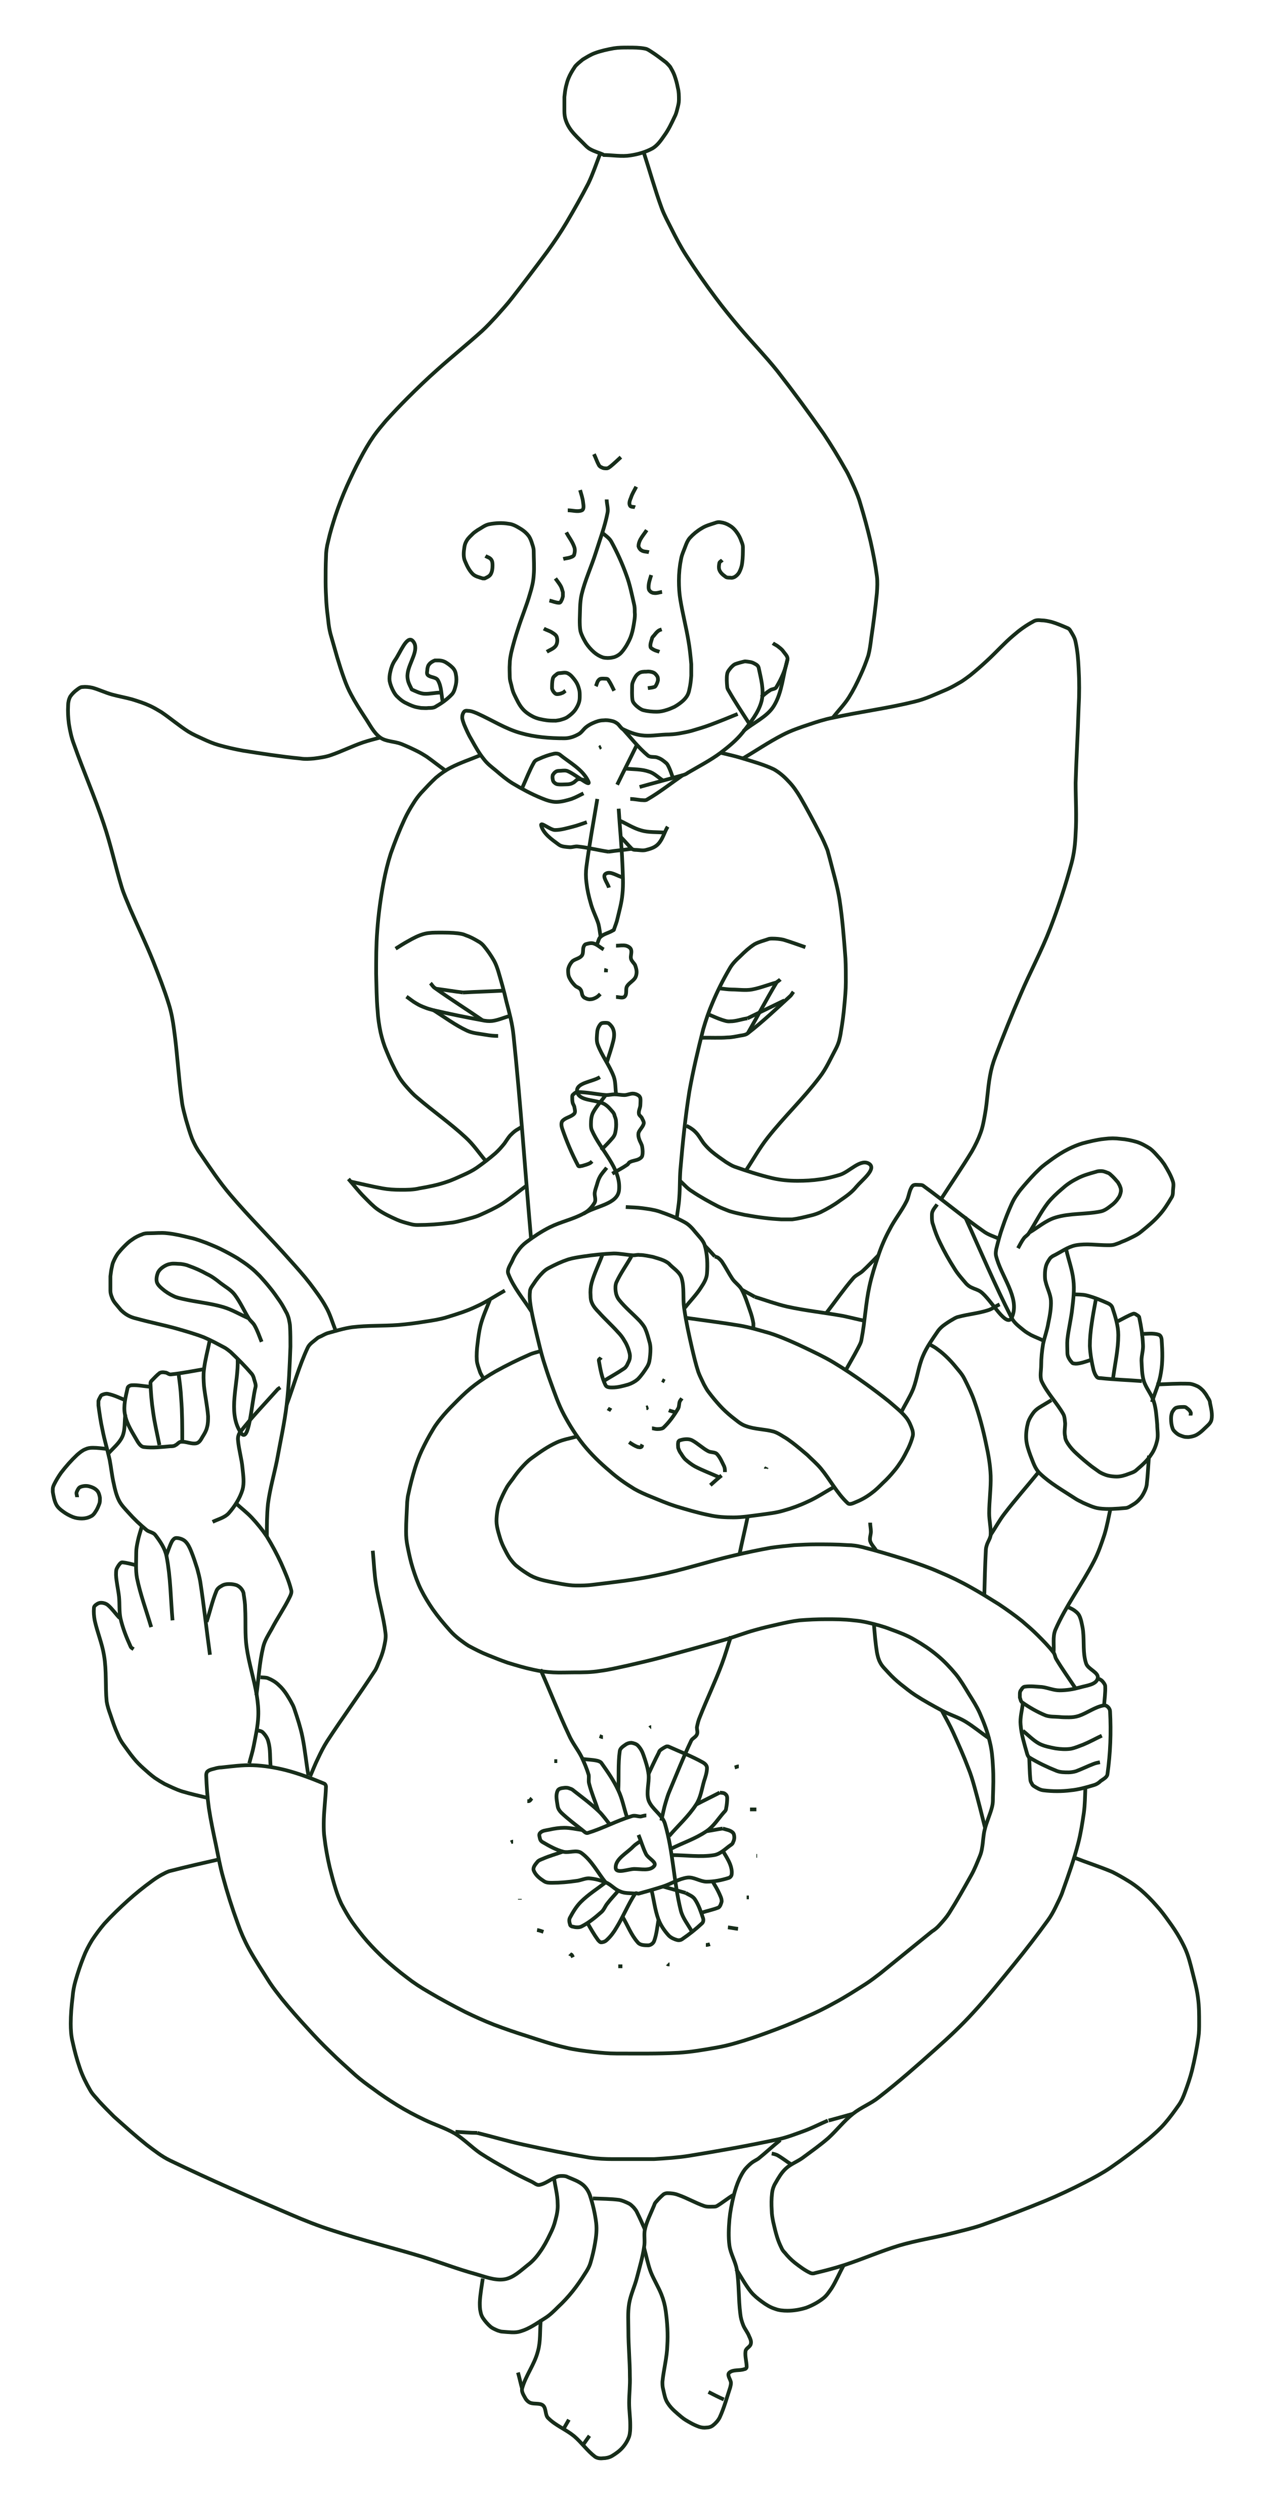 <?xml version="1.0" encoding="UTF-8"?>
<svg xmlns="http://www.w3.org/2000/svg" version="1.1" viewBox="0 0 338 667.7">
  <defs>
    <style>
      .cls-1 {
        fill: none;
        stroke: #172d1a;
        stroke-miterlimit: 1.5;
      }
    </style>
  </defs>
  <!-- Generator: Adobe Illustrator 28.6.0, SVG Export Plug-In . SVG Version: 1.2.0 Build 709)  -->
  <g>
    <g id="Ebene_1">
      <path id="path-146" class="cls-1" d="M28.9,388.3c1.3-1.5,3-2.8,3.8-4.6.8-1.8.5-3.9.8-5.9"/>
      <path id="path-147" class="cls-1" d="M192.3,478.8c-2.1,1.1-4.2,2.1-6.3,3.2"/>
      <path id="path-148" class="cls-1" d="M193.1,488.4c-1.4.2-2.8.5-4.2.7"/>
      <path id="path-149" class="cls-1" d="M183.2,505.6c-2-.6-4-1.1-6-1.7"/>
      <path id="path-150" class="cls-1" d="M127.5,569.7c-1.9,0-3.9-.2-5.8-.3"/>
      <path id="path-151" class="cls-1" d="M221.4,566.4c2.2-.6,4.4-1.2,6.5-1.8"/>
      <path id="path-152" class="cls-1" d="M123.7,265.1c-2.4-.3-4.8-.7-7.2-1"/>
      <path id="path-153" class="cls-1" d="M199.7,272c3.3-1.6,6.6-3.2,9.9-4.8"/>
      <path id="path-154" class="cls-1" d="M191,335.6c-.9-1-1.8-2-2.8-3"/>
      <path id="path-155" class="cls-1" d="M201.7,346.4c-1.2-.7-2.4-1.3-3.6-2"/>
      <path id="path-156" class="cls-1" d="M168.8,485h0"/>
      <path id="path-157" class="cls-1" d="M154.3,195.9h0"/>
      <path id="path-158" class="cls-1" d="M198.3,202.7c3.6-2.1,7.1-4.5,10.8-6.4,2.3-1.2,4.7-2,7.1-2.8,2.1-.7,4.2-1.4,6.4-1.8,7.2-1.6,14.6-2.5,21.8-4.3,3-.7,5.8-2.1,8.7-3.3,1.3-.6,2.5-1.3,3.7-2,.8-.5,1.6-1.1,2.4-1.7,1.6-1.3,3.1-2.6,4.6-4,2.4-2.2,4.5-4.6,7-6.7,1.6-1.4,3.4-2.7,5.3-3.7.6-.4,1.4-.4,2.2-.3.9,0,1.7.2,2.6.4,1.4.4,2.8,1,4.2,1.6.3.1.6.3.8.6.6,1,1.3,2,1.5,3.2.5,2.3.7,4.7.8,7,.2,3.5.2,7,0,10.5-.2,6.7-.6,13.4-.8,20.1,0,4.5.3,9,0,13.5-.1,2.7-.4,5.4-1.1,8-1.6,5.9-3.5,11.7-5.7,17.4-2.3,6-5.4,11.7-7.9,17.6-2.4,5.5-4.6,11-6.7,16.5-.7,1.8-1.2,3.6-1.5,5.4-.6,3.3-.7,6.7-1.3,10-.3,1.7-.6,3.5-1.2,5.1-.6,1.7-1.4,3.3-2.3,4.9-2.6,4.3-5.5,8.5-8.2,12.7"/>
      <path id="path-159" class="cls-1" d="M250.4,321.7c-.4.6-.9,1.1-1.2,1.8-.2.4-.2.8-.2,1.3,0,.8,0,1.6.3,2.3.5,1.7,1.1,3.3,1.9,4.9,1.1,2.3,2.4,4.6,3.8,6.8.9,1.5,2.1,2.8,3.2,4.1.4.4.9.8,1.4,1,.8.4,1.7.6,2.4,1.1,2.9,2.1,7,10.1,8.4,6.8,2.2-5.2-3-10.9-4.3-16.5-.1-.6,0-1.1.1-1.7.5-2,1-4,1.7-5.9.7-2.1,1.5-4.1,2.4-6.1.4-.9.9-1.8,1.5-2.6.5-.8,1.1-1.5,1.7-2.2,1.3-1.5,2.7-3.1,4.2-4.5,1-1,2.2-1.8,3.4-2.7,1.4-1,2.8-1.9,4.4-2.7,1.2-.6,2.4-1.1,3.7-1.5,1.9-.5,3.9-1,5.9-1.2,1.5-.2,2.9-.2,4.4,0,1.4.1,2.8.4,4.2.8,1.3.4,2.5,1.1,3.6,1.8.8.6,1.5,1.4,2.2,2.2.6.6,1.1,1.3,1.6,2,.9,1.5,1.8,3,2.3,4.6.3.9,0,1.8,0,2.8,0,.5-.1,1.1-.4,1.5-1,1.7-2,3.3-3.3,4.7-1.4,1.6-3,2.9-4.7,4.3-.7.6-1.4,1-2.2,1.4-1,.5-2,1-3.1,1.4-.6.3-1.2.5-1.8.7-.6.2-1.2.2-1.9.2-2.8,0-5.7-.5-8.5,0-2.2.4-4.1,1.9-6.2,2.9-.3.2-.6.4-.8.7-.4.6-.8,1.2-1,1.9-.2.7-.3,1.5-.3,2.3,0,.7,0,1.4.2,2,.4,1.7,1.3,3.3,1.4,5,.1,2-.3,4.1-.7,6-.3,1.9-1,3.7-1.4,5.6-.3,1.9-.5,3.7-.5,5.6,0,1.4-.4,3,.1,4.3,1.5,3.2,4.1,5.8,5.8,8.8.4.7.4,1.7.5,2.5,0,1.2-.3,2.3,0,3.5,0,.7.4,1.4.8,2,.6.9,1.4,1.8,2.3,2.6,1.3,1.2,2.6,2.3,4,3.4.7.5,1.4,1,2.1,1.5.7.4,1.4.7,2.1.9.8.2,1.7.3,2.5.3,1,0,2.1-.3,3.1-.7.8-.3,1.6-.5,2.2-1.1,1.4-1.2,2.9-2.5,3.9-4.1.8-1.1,1.3-2.5,1.6-3.8.3-1.4,0-2.8,0-4.2-.2-2.1-.3-4.2-.9-6.1-.6-2-2.1-3.6-2.7-5.6-.5-1.7-.5-3.6-.6-5.4,0-1.4.5-2.8.4-4.2-.1-2.5-.5-4.9-1-7.3,0-.3-.4-.5-.7-.7-.3-.2-.6-.4-.9-.3-1.4.5-2.7,1.3-4.1,2"/>
      <path id="path-160" class="cls-1" d="M280.9,374c-1.1.7-2.2,1.3-3.3,2-.6.4-1.2.9-1.6,1.5-.5.7-1,1.5-1.3,2.4-.4,1.5-.6,3-.5,4.5.1,1.5.6,2.9,1.1,4.3.7,1.7,1.2,3.6,2.6,4.9,2.7,2.6,6.1,4.5,9.3,6.6.7.5,1.5.8,2.2,1.2,1.4.6,2.8,1.3,4.3,1.5,2.3.3,4.6.1,6.9-.1.8,0,1.4-.5,2.1-.9.7-.4,1.3-.9,1.8-1.5.5-.5.9-1.2,1.2-1.8.3-.6.6-1.3.7-2,.3-2.6.4-5.2.6-7.8"/>
      <path id="path-161" class="cls-1" d="M264.6,410.1c1.3-1.9,2.4-4,3.8-5.8,2.9-3.8,6.1-7.4,9.1-11.1"/>
      <path id="path-162" class="cls-1" d="M263,426.1c.1-3.9.2-7.9.4-11.8,0-.6.1-1.1.3-1.7.3-.9.9-1.7,1-2.6.1-1.9-.4-3.9-.4-5.8,0-3.3.5-6.7.4-10-.1-2.8-.6-5.7-1.2-8.4-.8-3.9-1.8-7.7-3.1-11.4-.7-2.1-1.7-4.1-2.7-6.1-.4-.8-.9-1.5-1.5-2.2-.9-1.1-1.8-2.2-2.8-3.2-.9-.9-1.9-1.8-2.9-2.5-.6-.5-1.4-.9-2.1-1.3"/>
      <path id="path-163" class="cls-1" d="M232.5,406.7c0,.8.2,1.6.2,2.4,0,.8-.4,1.7-.2,2.5.3,1,1.2,1.8,1.7,2.7"/>
      <path id="path-164" class="cls-1" d="M267.1,348.4c-1.1.5-2.1,1.3-3.2,1.6-2.5.8-5.1,1-7.7,1.7-.6.1-1.1.4-1.6.7-.9.5-1.8,1.1-2.6,1.7-.5.4-.9.8-1.3,1.3-1.5,2.2-3.1,4.4-4.1,6.8-1.2,2.8-1.5,5.9-2.6,8.8-.9,2.2-2.2,4.2-3.3,6.4"/>
      <path id="path-165" class="cls-1" d="M234.8,335.2c-1.4,1.4-2.8,2.9-4.2,4.2-.8.8-2,1.2-2.7,2.1-2.5,2.9-4.7,6.1-7.1,9.2"/>
      <path id="path-166" class="cls-1" d="M201.7,346.4c2.9.9,5.6,1.9,8.6,2.6,5,1.1,10,1.6,15,2.5,1.9.4,3.8.9,5.8,1.3"/>
      <path id="path-167" class="cls-1" d="M225.8,366.3c1.1-2,2.3-4,3.4-6.1.4-.8.9-1.6,1-2.5.9-4.7,1.1-9.5,2.1-14.1.6-2.8,1.5-5.6,2.4-8.3.8-2.4,1.8-4.7,3-6.9,1.3-2.6,3.2-4.9,4.5-7.5.7-1.3.7-3,1.6-4.1.4-.5,1.2-.3,1.9-.3.4,0,.8,0,1.1.3,5.5,4,10.7,8.4,16.3,12.3,1.2.8,2.6,1.2,3.9,1.8"/>
      <path id="path-168" class="cls-1" d="M191,335.6c.3.1.6.2.8.3.4.3.8.7,1.1,1.1,1,1.5,1.8,3.1,2.8,4.6.7,1,1.8,1.7,2.4,2.7,1,1.8,1.6,3.8,2.3,5.8.4,1.1.7,2.2.9,3.4,0,.6,0,1.1,0,1.7"/>
      <path id="path-169" class="cls-1" d="M223,397.1c-2.4,1.3-4.7,2.9-7.2,4-2.1,1-4.3,1.8-6.5,2.4-2,.6-4.1.8-6.2,1.1-2.4.3-4.8.7-7.1.7-2.2,0-4.3-.1-6.5-.6-3-.6-6-1.5-9-2.4-2.2-.7-4.3-1.6-6.5-2.5-1.5-.6-3.1-1.3-4.5-2.1-2.3-1.4-4.6-3-6.6-4.8-2.5-2.1-4.9-4.4-7-7-2-2.5-3.7-5.2-5.2-8-1.5-2.8-2.5-5.8-3.6-8.8-.7-1.9-1.3-3.8-1.9-5.7-.7-2.3-1.2-4.6-1.8-7-.5-2.1-1-4.2-1.4-6.3-.3-1.7-.6-3.4-.4-5.1,0-.8.6-1.5,1-2.1.7-1.1,1.5-2.1,2.4-3,.5-.5,1-.9,1.6-1.2,1.7-.9,3.4-1.7,5.2-2.3,1.3-.4,2.7-.6,4-.8,2.7-.4,5.5-.7,8.2-.8,1.7,0,3.5.4,5.2.5.6,0,1.1-.2,1.7-.1,1.2,0,2.3.3,3.5.5,1,.3,2.1.6,3,1,.6.3,1.2.6,1.6,1.1,1.1,1.1,2.6,2,3.1,3.5.8,2.6.3,5.4.7,8.1.5,3.6,1.3,7.2,2.1,10.7.5,2.1,1,4.3,1.7,6.4.4,1.1,1,2.2,1.5,3.3.4.7.8,1.5,1.3,2.1.9,1.2,1.9,2.4,2.9,3.5,1,1.1,2.1,2.1,3.2,3,1.2.9,2.3,2,3.8,2.5,2.4.9,5,.8,7.5,1.5.9.3,1.7.8,2.5,1.3.9.5,1.7,1.1,2.5,1.7,1.3,1,2.6,2.1,3.9,3.2,1.2,1.2,2.5,2.3,3.6,3.6,2.5,3,4.3,6.6,7.2,9.3.5.5,1.5,0,2.2-.3,1.5-.6,2.9-1.4,4.2-2.4,1.1-.8,2-1.7,3-2.7,1.1-1,2.1-2.1,3-3.2.7-.8,1.3-1.7,1.9-2.6.7-1.1,1.3-2.3,1.9-3.5.5-1.1.9-2.1,1.2-3.3.1-.5,0-1.1-.1-1.5-.4-1.2-.9-2.4-1.7-3.4-1.3-1.6-3-2.9-4.6-4.3-2-1.6-4.1-3.2-6.2-4.7-2.8-2-5.6-3.9-8.6-5.7-2.5-1.5-5.1-2.7-7.8-4-1.9-.9-3.9-1.8-5.9-2.6-1.5-.6-3.1-1.2-4.7-1.6-2.1-.6-4.2-1.2-6.4-1.6-4.8-.8-9.7-1.4-14.6-2.1"/>
      <path id="path-170" class="cls-1" d="M161.1,41.4c2.5,0,5,.5,7.4.1,2-.3,4.1-.9,5.9-1.9,1.3-.8,2.2-2.1,3.1-3.4,1.1-1.5,1.9-3.2,2.7-4.9.4-.7.6-1.5.8-2.3.2-.8.4-1.5.4-2.3,0-1.1,0-2.2-.3-3.3-.2-1.1-.5-2.2-.9-3.3-.3-.8-.7-1.5-1.1-2.2-.3-.4-.7-.8-1.1-1.2-1.3-1-2.6-2-4-2.9-.5-.3-1-.7-1.6-.8-1.5-.3-3-.3-4.6-.3-1.3,0-2.5,0-3.8.2-1.7.3-3.5.7-5.1,1.3-1.1.4-2.2,1.1-3.2,1.7-.4.3-.8.7-1.2,1-.4.4-.8.7-1,1.1-.6.9-1.2,1.9-1.6,2.9-.3.7-.5,1.5-.7,2.3-.2.9-.3,1.8-.4,2.7,0,1.3,0,2.5,0,3.8,0,.8.1,1.7.4,2.5.3.9.8,1.8,1.4,2.6,1,1.3,2.2,2.4,3.3,3.5.6.6,1.1,1.2,1.9,1.6,1.1.6,2.3.9,3.4,1.4h0Z"/>
      <path id="path-171" class="cls-1" d="M222.6,191.6c1.4-1.8,3-3.4,4.2-5.3,1.2-1.9,2.2-3.9,3.1-5.9.8-1.7,1.5-3.5,2.1-5.3.4-1.5.6-3.1.8-4.7.6-4,1.1-8,1.5-12,.1-1.5.2-3,0-4.5-.4-3.1-1-6.2-1.7-9.3-.8-3.4-1.7-6.7-2.7-10-.4-1.5-1-2.9-1.6-4.3-.8-1.7-1.5-3.5-2.5-5.1-1.8-3.2-3.7-6.3-5.7-9.3-4-5.7-8.1-11.3-12.4-16.8-3.2-4-6.8-7.7-10.1-11.6-2.2-2.6-4.4-5.3-6.4-8-2.7-3.6-5.3-7.3-7.8-11.2-1.5-2.3-2.8-4.8-4-7.2-.9-1.8-1.9-3.6-2.6-5.5-1.8-4.9-3.2-10-4.8-14.9"/>
      <path id="path-172" class="cls-1" d="M206.5,171.8c.4.3.9.5,1.3.8.5.4,1.1.8,1.5,1.4.5.7,1.3,1.4,1.1,2.2-.5,2.6-1.6,5.1-3,7.4-.3.5-1.2.4-1.7.8-.8.5-1.6,1.2-2.3,1.8"/>
      <path id="path-173" class="cls-1" d="M198.6,195.3c2.7-2.3,6.4-3.8,8.2-6.8,2.2-3.6,2.4-8.2,3.6-12.3"/>
      <path id="path-174" class="cls-1" d="M170.9,210.2c3.9-1.1,7.8-2.1,11.7-3.2.4-.1.8-.3,1.2-.6,2.9-1.7,6-3.3,8.7-5.3,2.1-1.6,4.2-3.3,5.9-5.4,2-2.6,4.3-5.3,5.1-8.5.7-2.9-.2-6-.8-8.9-.2-.7-1-1-1.6-1.3-.5-.2-1-.2-1.5-.3-.3,0-.5-.1-.8,0-.8.2-1.6.4-2.4.7-.4.2-.7.5-1,.8-.4.5-1,1.1-1.1,1.8-.2,1.1-.1,2.3,0,3.4,0,.4.2.8.4,1.1,1.7,3,3.6,5.8,5.5,8.8"/>
      <path id="path-175" class="cls-1" d="M179.8,207.8c-.3-.9-.6-1.8-1-2.7-.2-.4-.4-.9-.7-1.2-.7-.6-1.4-1.2-2.3-1.5-.8-.4-2,0-2.7-.6-2.5-2.1-4.5-4.7-6.7-7.1"/>
      <path id="path-176" class="cls-1" d="M197.1,190.7c-2.4,1-4.9,2-7.3,2.9-1.6.6-3.3,1.1-5,1.6-1.1.3-2.2.5-3.3.7-1.2.2-2.4.3-3.6.3-2.2.1-4.4.5-6.5.2-1.7-.2-3.4-.9-4.9-1.6-.6-.3-1-1.1-1.5-1.5-.4-.3-.9-.6-1.4-.7-.8-.2-1.6-.3-2.4-.2-.9,0-1.8.3-2.7.7-.7.3-1.4.7-2,1.2-.7.6-1.2,1.5-2.1,1.9-1.1.6-2.3,1-3.6,1-3.9,0-7.9-.3-11.7-1.4-4-1.1-7.7-3.5-11.5-5.2-.7-.3-1.4-.6-2.1-.7-.5,0-1-.2-1.4.1-.4.4-.6,1-.6,1.6,0,.6.3,1.3.5,1.9.6,1.4,1.2,2.8,2,4.1,1,1.8,2,3.6,3.3,5.2.9,1.2,2.1,2.1,3.2,3,1.4,1.2,2.8,2.4,4.4,3.4,2.5,1.5,5.1,2.9,7.8,4,1.2.5,2.6,1,3.9,1,1.4,0,2.8-.4,4.1-.8,1.1-.4,2.2-1,3.2-1.5"/>
      <path id="path-177" class="cls-1" d="M164.9,209.6c1.7-3.5,3.5-7,5.2-10.5"/>
      <path id="path-178" class="cls-1" d="M177.2,208.5c-1.3-.8-2.4-2-3.8-2.4-2-.7-4.2-.6-6.3-.8"/>
      <path id="path-179" class="cls-1" d="M168.4,213.4c.9,0,1.9.2,2.8.3.6,0,1.3.2,1.8-.2,3.3-1.9,6.3-4.3,9.5-6.5"/>
      <path id="path-180" class="cls-1" d="M199.2,312.8c2-3,3.7-6.1,5.9-8.9,4.4-5.6,9.6-10.5,13.9-16.2,1.8-2.3,3-5.1,4.4-7.7.3-.6.6-1.3.8-2,.2-.8.4-1.7.5-2.5.4-2.3.7-4.6.9-6.9.2-2.1.4-4.2.4-6.3,0-2.1,0-4.2-.1-6.3-.4-5.3-.8-10.6-1.6-15.8-.6-3.7-1.7-7.3-2.6-10.9-.2-.7-.4-1.5-.6-2.2-.6-1.5-1.3-3.1-2.1-4.6-1.7-3.3-3.4-6.5-5.2-9.6-.9-1.5-1.9-3-3.2-4.3-1.1-1.2-2.4-2.3-3.8-3.1-2.7-1.3-5.7-2.1-8.6-3-1.9-.6-3.9-1-5.9-1.5"/>
      <path id="path-181" class="cls-1" d="M181.8,315.5c1,.9,1.9,2,3.1,2.7,2.2,1.5,4.6,2.8,6.9,4,1,.5,2.1.9,3.1,1.3,1.3.4,2.7.7,4.1,1,1.7.3,3.5.6,5.2.8,1.5.2,3,.3,4.5.4,1,0,2,0,3,0,1.6-.2,3.2-.6,4.8-1,.9-.2,1.8-.5,2.7-.9,1.8-.9,3.6-1.9,5.2-3.1,1.6-1.1,3.2-2.2,4.4-3.7,1.5-1.8,5.4-4.7,3.5-6.1-2.3-1.6-5.3,2.1-7.9,2.9-1.7.5-3.5,1-5.3,1.2-2,.3-4,.4-6,.4-2.3,0-4.5-.2-6.7-.7-3.4-.8-6.8-1.9-10.2-3.1-.8-.3-1.5-.8-2.2-1.2-1.3-.9-2.6-1.8-3.8-2.8-.7-.6-1.3-1.2-1.9-1.9-.7-.8-1.2-1.8-1.9-2.7-.5-.6-1-1.1-1.6-1.5-.4-.3-1-.6-1.4-.8"/>
      <path id="path-182" class="cls-1" d="M212,264.9c-.3.4-.5.8-.8,1.1-3.7,3.4-7.4,6.9-11.4,10-.5.4-1.2.5-1.9.6-1.2.2-2.3.5-3.5.5-2.3.2-4.7,0-7,.1"/>
      <path id="path-183" class="cls-1" d="M208.5,261.6c-.3.3-.7.5-1,.8-2.7,4.5-5.1,9.1-7.7,13.6"/>
      <path id="path-184" class="cls-1" d="M207.5,262.4c-2.2.6-4.4,1.5-6.6,1.9-1.8.3-3.6,0-5.3,0-1.1,0-2.2-.2-3.3-.3"/>
      <path id="path-185" class="cls-1" d="M189.2,270.9c1.2.5,2.5,1.1,3.7,1.5.7.2,1.4.5,2.2.4,1.6,0,3.1-.6,4.6-.8"/>
      <path id="path-186" class="cls-1" d="M215.2,253c-2-.7-3.9-1.4-5.9-2-.9-.2-1.9-.3-2.9-.3-.4,0-.9,0-1.3.2-1.2.4-2.4.7-3.5,1.3-1.4.9-2.6,2-3.8,3.2-1.1,1-2.2,2.1-2.9,3.4-1.7,2.9-3.2,5.9-4.5,9-1,2.3-1.8,4.7-2.5,7.1-1.4,5.5-2.7,11-3.7,16.6-1.1,6.9-1.8,13.9-2.4,20.9-.2,2.5-.1,5-.3,7.5-.1,1.9-.5,3.8-.7,5.7"/>
      <path id="path-187" class="cls-1" d="M167.2,322.4c1.5.1,3,.1,4.4.3,1.5.2,3.1.4,4.6.9,2.3.8,4.7,1.7,6.8,2.9,1.1.6,2,1.6,2.8,2.6.9,1.1,2.1,2.2,2.5,3.5.7,2.4.8,5.1.6,7.6-.1,1.3-.8,2.5-1.6,3.7-1.2,1.9-2.9,3.6-4.3,5.4"/>
      <path id="path-188" class="cls-1" d="M160.6,362.6c-.2.3-.7.5-.6.8.4,2.3.8,4.6,1.8,6.6.3.6,1.2.6,1.8.6,1.5,0,2.9-.4,4.3-.8.9-.3,1.8-.8,2.5-1.4,1-1,1.8-2.2,2.5-3.3.3-.5.5-1,.6-1.5.2-1.1.3-2.2.3-3.3,0-.7-.1-1.4-.3-2-.3-1.1-.6-2.3-1.1-3.4-.3-.7-.9-1.4-1.4-2-1.8-1.9-3.9-3.6-5.5-5.6-.6-.7-.9-1.6-1-2.4-.1-.8-.1-1.7.2-2.4,1.1-2.4,2.7-4.6,4-6.9"/>
      <path id="path-189" class="cls-1" d="M160.9,335.3c-.9,2.4-2.1,4.8-2.8,7.3-.3,1.1-.4,2.3-.3,3.5,0,.7.1,1.4.4,2,.4.9,1.1,1.7,1.8,2.4,1.6,1.8,3.5,3.5,5.1,5.3.7.7,1.3,1.5,1.8,2.4.4.6.7,1.3,1,2.1.2.7.5,1.5.4,2.2,0,.8-.5,1.5-.8,2.2-.2.3-.4.6-.7.8-1.9,1.3-3.8,2.3-5.7,3.5"/>
      <path id="path-190" class="cls-1" d="M162.1,283.9c.6-2,1.3-3.9,1.8-6,.2-.9.3-1.9,0-2.8-.2-.7-.7-1.3-1.2-1.7-.2-.2-.6-.2-1-.2-.5,0-1,0-1.3.4-.4.5-.7,1.1-.8,1.8-.1,1.2-.3,2.5.1,3.6,1.1,3,3.2,5.6,4.3,8.6.5,1.4.4,3,.6,4.6"/>
      <path id="path-191" class="cls-1" d="M158.2,310.2c-.2.2-.4.4-.6.5-.6.3-1.3.5-2,.7-.3,0-.9.3-1.1,0-1.7-3.2-3.1-6.5-4.3-10-.2-.6-.3-1.4,0-1.9.8-1,2.3-1.1,3.2-2,.4-.4.2-1.1.1-1.6,0-.5-.4-.9-.5-1.4-.1-.5-.1-1-.1-1.5,0-.2,0-.5.2-.6.3-.3.7-.7,1.2-.7,2.6,0,5.1.6,7.7.8.7,0,1.5-.2,2.2-.2.9,0,1.8.2,2.6.2.8,0,1.5-.4,2.3-.4.5,0,1.1.2,1.5.5.2.1.4.4.5.7.1.6,0,1.2,0,1.8,0,.8-.5,1.5-.4,2.3,0,.5.6.8.8,1.2.2.5.6,1,.5,1.5-.2.9-1.1,1.6-1.4,2.5-.1.6,0,1.2.2,1.7.2.7.7,1.3.8,2.1.1.7.2,1.5,0,2.3-.1.4-.5.7-.9.9-.8.4-1.7.4-2.4.8-.3.1-.4.5-.7.7-1.3.9-2.7,1.6-4,2.4"/>
      <path id="path-192" class="cls-1" d="M160.6,307.2c1.1-1.1,2.2-2.2,3.2-3.4.3-.4.5-.8.6-1.3.2-1,.3-1.9.2-2.9,0-.6-.2-1.1-.4-1.6,0-.3-.2-.6-.4-.9-.7-.8-1.3-1.6-2.3-2.2-2.3-1.3-6.8-.7-7.3-3.3-.4-2.4,4-2.6,6.1-3.9"/>
      <path id="path-193" class="cls-1" d="M155.9,324.2c3.2-2.1,9.1-2.5,9.5-6.3.6-5.9-5-10.7-7.3-16.1-.2-.5-.2-1.1-.2-1.6,0-1,.1-2.2.6-3.1.9-1.7,2.3-3.1,3.4-4.7"/>
      <path id="path-194" class="cls-1" d="M162.1,311.9c-.6.8-1.3,1.5-1.8,2.4-.4.7-.6,1.4-.8,2.1-.2.7-.5,1.4-.6,2.2-.1.8.4,1.8,0,2.6-.7,1.2-1.7,2.3-2.9,2.9-2.9,1.6-6.1,2.2-9.1,3.7-2.2,1.1-4.3,2.5-6.3,4-.8.6-1.6,1.4-2.2,2.3-.6.8-1.1,1.6-1.5,2.6-.5,1.1-1.5,2.4-1.1,3.5,1.4,3.7,4.1,6.8,6.2,10.1"/>
      <path id="path-195" class="cls-1" d="M123.7,265.1c3.6-.2,7.3-.3,10.9-.5"/>
      <path id="path-196" class="cls-1" d="M115,262.6c.4.4.7,1,1.2,1.3,4.2,3,8.5,5.7,12.7,8.6"/>
      <path id="path-197" class="cls-1" d="M133.1,276.7c-1.1,0-2.2-.1-3.3-.3-1.7-.3-3.5-.4-5-1.1-3.2-1.5-6-3.6-9-5.5"/>
      <path id="path-198" class="cls-1" d="M136.1,271.4c-1.5.4-3,1.1-4.6,1.3-.9.1-1.8,0-2.7-.2-4.4-.8-8.8-1.7-13.1-2.7-.7-.2-1.5-.4-2.2-.7-.8-.3-1.5-.6-2.3-1.1-.9-.5-1.7-1.2-2.6-1.8"/>
      <path id="path-199" class="cls-1" d="M93.7,315.6c2.8.6,5.6,1.3,8.4,1.8,1.6.3,3.3.4,5,.4,1.7,0,3.4,0,5-.4,2.4-.4,4.9-.9,7.2-1.7,1.6-.5,3.2-1.3,4.8-2,1.1-.5,2.3-1.1,3.3-1.8,1.7-1.2,3.4-2.5,4.9-3.8.9-.8,1.7-1.7,2.5-2.7.5-.7.9-1.4,1.5-2.1.5-.5,1-1,1.6-1.4.5-.3,1-.6,1.5-.9"/>
      <path id="path-200" class="cls-1" d="M139.6,210.3c1-2.2,1.9-4.6,3.1-6.7.3-.5.8-.7,1.3-.9,1.3-.6,2.7-1.1,4.1-1.4.5-.1,1.1,0,1.4.2,2.7,2.2,6.2,4,7.7,7.2.9,1.9-3.7-2.1-5.7-2.8-.7-.2-1.4,0-2.2,0-.3,0-.7.1-.9.3-.3.2-.5.5-.7.8-.1.4-.1.8,0,1.2,0,.3.2.7.5.9.2.2.6.4.9.4.7.1,1.5,0,2.3,0,.6,0,1.2-.1,1.7-.4.5-.2.9-.9,1.5-1,.9,0,1.8.4,2.6.6"/>
      <path id="path-201" class="cls-1" d="M101.6,197c-1.5.4-3.1.8-4.6,1.3-2.9,1-5.7,2.4-8.6,3.4-1.4.5-3,.7-4.5.9-1.2.1-2.4.2-3.6,0-5.2-.5-10.3-1.3-15.4-2.1-2.2-.4-4.4-.9-6.5-1.5-1.4-.4-2.8-1-4.1-1.6-1.3-.6-2.7-1.2-4-2-2.5-1.6-4.7-3.5-7.2-5.2-1-.6-2-1.2-3.1-1.7-1.5-.7-3.1-1.2-4.7-1.7-1.8-.5-3.6-.8-5.4-1.3-1.8-.5-3.4-1.3-5.2-1.8-.9-.2-1.8-.3-2.7-.2-.5,0-1,.4-1.4.7-.7.5-1.3,1.1-1.8,1.8-.4.7-.6,1.6-.6,2.4-.1,1.6,0,3.3.2,4.9.3,1.9.7,3.8,1.4,5.6,2.5,7.1,5.5,13.9,7.9,21.1,1.9,5.6,3.1,11.3,4.8,16.9.6,2,1.5,3.9,2.3,5.9,2,4.6,4.2,9.2,6.1,13.9,1.5,3.8,3,7.6,4.2,11.5.7,2.2,1.1,4.5,1.4,6.8.9,6.4,1.2,12.8,2.1,19.2.2,1.7.7,3.3,1.1,4.9.5,1.7,1,3.4,1.6,5,.6,1.4,1.3,2.8,2.2,4,2.6,3.8,5.1,7.6,8.1,11.1,5.1,6,10.7,11.5,15.9,17.4,1.8,2,3.6,4,5.3,6.2,1.5,2,3.1,4.1,4.3,6.3,1.1,1.9,1.7,4.1,2.5,6.1"/>
      <path id="path-202" class="cls-1" d="M119,205.8c-1.7-1.2-3.3-2.5-5-3.7-.8-.5-1.6-1-2.4-1.4-1.4-.7-2.9-1.4-4.4-2-1.8-.7-4.1-.6-5.6-1.7-1.8-1.3-2.8-3.5-4.1-5.4-1.3-2-2.6-4-3.7-6.1-.7-1.3-1.3-2.7-1.8-4.1-.7-1.9-1.3-3.8-1.9-5.8-.6-2.1-1.2-4.2-1.8-6.3-.3-1.2-.5-2.4-.6-3.6-.2-1.6-.4-3.2-.5-4.8-.1-1.8-.2-3.7-.2-5.5,0-2.2,0-4.3.1-6.5,0-1.5.2-2.9.6-4.4.5-2.3,1.2-4.5,1.9-6.7.9-2.7,1.9-5.3,3.1-8,1.1-2.4,2.2-4.8,3.5-7.2,1.1-2.1,2.3-4.2,3.7-6.2,1-1.4,2.1-2.7,3.2-4,1.9-2.1,3.8-4.1,5.8-6.1,2.6-2.6,5.2-5.1,7.9-7.5,3.9-3.5,8-6.8,12-10.4,1.3-1.2,2.6-2.6,3.8-3.9,1.4-1.6,2.9-3.2,4.2-4.9,3.2-4.1,6.4-8.3,9.5-12.5,1.8-2.5,3.5-5,5.1-7.7,2-3.4,4-6.9,5.8-10.4,1.2-2.5,2.1-5.2,3.1-7.8"/>
      <path id="path-203" class="cls-1" d="M129.8,310.1c-1.8-2.1-3.3-4.4-5.4-6.3-4.1-3.8-8.7-7-12.9-10.6-1-.8-1.8-1.7-2.7-2.7-.9-1-1.7-2-2.4-3.2-1.2-2.1-2.2-4.3-3.1-6.5-.7-1.6-1.2-3.3-1.6-5-.4-1.9-.7-3.9-.8-5.8-.3-3.3-.3-6.6-.4-9.9,0-3.8,0-7.7.3-11.5.3-4.3.9-8.7,1.7-13,.5-2.6,1.1-5.1,1.9-7.6,1.1-3.1,2.3-6.2,3.7-9.2.7-1.5,1.5-2.9,2.4-4.3.6-1,1.3-1.9,2-2.7,1.3-1.4,2.6-2.8,4-4.1,1.2-1,2.6-2,4-2.7,2.5-1.3,5.3-2.2,7.9-3.3"/>
      <path id="path-204" class="cls-1" d="M93.1,314.9c1.4,1.6,2.7,3.3,4.2,4.8,1.2,1.2,2.4,2.5,3.7,3.4,1.6,1.1,3.3,1.9,5.1,2.7,1.1.5,2.3.8,3.4,1.1.7.2,1.3.3,2,.3,3,0,5.9-.2,8.9-.6,1.3-.1,2.5-.5,3.8-.8,1.4-.4,2.8-.7,4.1-1.3,2-.9,4-1.8,5.9-3,2.3-1.5,4.4-3.3,6.6-4.9"/>
      <path id="path-205" class="cls-1" d="M141.9,330.9c-1.6-18.1-2.8-36.3-4.7-54.4-.3-3-1.1-6-1.9-9-.6-2.7-1.4-5.5-2.2-8.2-.3-.9-.6-1.8-1.1-2.7-.8-1.4-1.7-2.7-2.7-3.9-.4-.5-1-1-1.6-1.3-1-.6-2.1-1.2-3.3-1.6-.6-.3-1.3-.4-2-.5-1.6-.2-3.3-.2-5-.2-1.3,0-2.6,0-3.9.3-1.6.4-3.1,1.2-4.5,2-1.1.6-2.2,1.3-3.3,2"/>
      <path id="path-206" class="cls-1" d="M144.4,360.9c-1,.3-2.1.5-3.1,1-3,1.3-6,2.8-8.9,4.4-1.9,1.1-3.8,2.3-5.5,3.6-1.6,1.2-3.1,2.6-4.6,4.1-1.3,1.3-2.6,2.6-3.8,4-1,1.2-2,2.4-2.8,3.8-1.1,1.8-2.1,3.7-3,5.6-.7,1.5-1.3,3.1-1.8,4.7-.7,2.3-1.3,4.6-1.8,7-.2.7-.2,1.4-.3,2.1-.1,2.6-.3,5.2-.3,7.8,0,1.4.1,2.7.4,4.1.4,2,.8,3.9,1.4,5.8.6,1.9,1.3,3.9,2.2,5.7.9,1.8,2,3.6,3.1,5.2,1.4,2,3,3.9,4.7,5.8.7.8,1.6,1.6,2.5,2.3.8.6,1.6,1.2,2.4,1.7,1.7.9,3.4,1.8,5.2,2.5,1.7.7,3.5,1.4,5.2,2,2.3.7,4.6,1.4,7,1.9,1.7.4,3.5.6,5.2.7,1.8.1,3.7,0,5.6,0,2.3,0,4.6,0,7-.4,2.4-.3,4.8-.9,7.2-1.4,3-.7,6.1-1.4,9.1-2.2,5.5-1.5,11-3,16.5-4.6,2.9-.8,5.6-1.9,8.5-2.7,2.1-.6,4.3-1.1,6.5-1.6,1.8-.4,3.6-.8,5.4-1,2.4-.2,4.7-.3,7.1-.3,2.5,0,4.9,0,7.3.3,1.3.1,2.6.3,3.9.6,2.1.5,4.1,1,6.1,1.8,2.2.8,4.4,1.6,6.4,2.8,2.1,1.2,4.2,2.6,6.1,4.2,1.8,1.5,3.4,3.2,4.9,5,1.3,1.6,2.4,3.5,3.5,5.3,1,1.6,2.1,3.3,2.9,5.1,1.1,2.5,2.1,5.1,2.7,7.8.5,2,.7,4.2.8,6.3.2,2.8.1,5.6,0,8.4,0,.8,0,1.6-.2,2.4-.5,2.1-1.5,4.1-2,6.2-.4,1.6-.4,3.3-.7,4.9-.1.7-.3,1.5-.6,2.2-.7,1.7-1.4,3.5-2.3,5.1-1.9,3.4-3.8,6.8-5.9,10.1-.7,1.1-1.6,2.1-2.5,3.1-.6.7-1.3,1.3-2.1,1.8-4.6,3.7-9.2,7.5-13.8,11.2-1.3,1-2.6,2-4,2.9-2.7,1.7-5.3,3.4-8.1,4.9-2.5,1.4-5.1,2.7-7.7,3.8-3.5,1.6-7,3-10.6,4.3-2.7,1-5.4,1.9-8.2,2.7-1.7.5-3.4.9-5.1,1.2-3.4.6-6.8,1.2-10.3,1.4-5.5.3-11,.2-16.5.2-2.1,0-4.1-.2-6.1-.4-2.5-.3-5.1-.6-7.5-1.2-3.5-.8-7-2-10.4-3.1-2.9-.9-5.8-1.9-8.7-3-2.6-1-5.2-2.2-7.7-3.4-3.3-1.7-6.5-3.4-9.7-5.3-2.1-1.2-4.1-2.5-6-4-2-1.5-3.9-3.1-5.8-4.8-1.6-1.5-3.2-3.1-4.7-4.8-1.4-1.6-2.7-3.3-4-5.1-1.1-1.6-2-3.2-2.9-4.9-.6-1.3-1.1-2.6-1.5-3.9-.6-1.9-1.1-3.8-1.6-5.8-.6-2.6-1.1-5.3-1.4-7.9-.2-1.3-.2-2.5-.2-3.8,0-3.3.5-6.6.6-9.9,0-.3-.2-.7-.5-.8-3.4-1.4-6.8-2.7-10.3-3.6-2.8-.7-5.8-1.2-8.7-1.3-2.8-.1-5.7.3-8.5.6-.9,0-1.7.3-2.5.5-.4.1-.9.3-1.2.6-.2.2-.3.6-.3,1,.1,2.9.3,5.8.7,8.7.5,3.3,1.2,6.6,1.9,9.9.6,2.9,1.1,5.8,1.9,8.6,1.1,4.1,2.4,8.2,3.9,12.3.8,2.3,1.8,4.6,3,6.8,1.7,3.1,3.7,6.1,5.6,9.1,1,1.5,2.1,2.9,3.2,4.3,2.2,2.7,4.5,5.3,6.9,7.9,1.9,2.1,3.9,4.2,6,6.2,2.2,2.2,4.5,4.2,6.8,6.3,1.5,1.3,3.1,2.5,4.8,3.7,2,1.5,4.1,2.9,6.2,4.2,2.4,1.5,4.9,2.8,7.4,4,2.7,1.3,5.6,2.2,8.2,3.7,2.4,1.5,4.4,3.6,6.7,5.2,2.3,1.5,4.7,2.9,7.1,4.2,2.2,1.3,4.5,2.4,6.8,3.5.6.3,1.2.9,1.9.8,1.6-.3,3-1.5,4.5-2.1.4-.2.9-.3,1.4-.3.6,0,1.2,0,1.7.3,1.4.6,2.9,1.1,4.1,2.1.8.7,1.4,1.6,1.8,2.7.8,2.4,1.4,5,1.7,7.5.2,1.8,0,3.6-.3,5.3-.3,1.8-.7,3.5-1.2,5.2-.3,1.1-.9,2.1-1.5,3-1,1.6-2.1,3.2-3.3,4.7-1.2,1.5-2.5,2.9-3.9,4.2-1.1,1.1-2.2,2.2-3.5,3-2.1,1.3-4.1,2.8-6.5,3.5-1.5.5-3.2.2-4.8.1-.5,0-.9-.2-1.3-.3-.7-.3-1.4-.6-1.9-1-.8-.7-1.5-1.5-2.1-2.4-.3-.5-.5-1-.6-1.6-.2-.8-.2-1.7-.2-2.5.1-2.2.5-4.3.8-6.4"/>
      <path id="path-207" class="cls-1" d="M154.1,383.7c-1.8.5-3.7.8-5.4,1.6-2.4,1.1-4.5,2.6-6.7,4.2-1.1.8-2,1.8-2.9,2.8-.7.8-1.4,1.7-2,2.6-.5.7-1.1,1.4-1.6,2.2-.8,1.4-1.5,2.9-2.1,4.4-.3.9-.5,1.8-.6,2.7-.1.9-.2,1.9-.1,2.8.1,1,.4,2.1.7,3.1.3,1.1.7,2.2,1.2,3.2.5,1,1,2,1.6,2.9.6.8,1.2,1.6,2,2.2,1.1.9,2.3,1.7,3.5,2.4,1.1.6,2.3,1,3.5,1.3,1.7.4,3.3.7,5,1,1.2.2,2.5.4,3.7.4,1.5,0,2.9,0,4.4-.2,5.7-.7,11.4-1.3,17-2.5,7-1.4,13.8-3.7,20.7-5.3,3.3-.8,6.7-1.5,10-2.1,2.1-.3,4.2-.5,6.3-.7,1.9-.1,3.8-.2,5.8-.2,2.8,0,5.6,0,8.4.2,1.3,0,2.5.2,3.8.5,4,1,7.9,2.2,11.8,3.4,3,1,6,2,8.9,3.3,2.9,1.2,5.8,2.6,8.6,4.2,2.5,1.4,4.9,2.9,7.3,4.4,2.1,1.4,4.2,2.9,6.2,4.5,1.4,1.2,2.8,2.4,4.1,3.7,1.5,1.5,3,3,4.3,4.7.4.5.4,1.2.7,1.7,1.6,2.7,3.5,5.3,5.2,7.9"/>
      <path id="path-208" class="cls-1" d="M197.6,415.1c.7-3.4,1.5-6.7,2.2-10.1"/>
      <path id="path-209" class="cls-1" d="M206.2,575.2c.5.1.9.2,1.4.4,1.3.7,2.5,1.7,3.8,2.5"/>
      <path id="path-210" class="cls-1" d="M127.5,569.7c4.1,1,8.1,2.2,12.2,3.1,5.9,1.3,11.9,2.5,17.8,3.5,2.1.3,4.3.4,6.4.4,3.6,0,7.2,0,10.8,0,3.2-.2,6.4-.4,9.5-.9,8-1.3,15.9-2.7,23.8-4.4,2.3-.5,4.6-1.4,6.8-2.2,2.2-.8,4.3-1.9,6.4-2.8"/>
      <path id="path-211" class="cls-1" d="M144.5,619.6c-.3,2.8,0,5.8-.8,8.5-.9,3.5-3.3,6.5-4.2,9.9-.2.9.5,1.9,1,2.8.3.4.7.8,1.2,1,1.1.4,2.6,0,3.4.7.9.8.5,2.6,1.4,3.4,2,2,4.7,3,6.9,4.8,2,1.7,3.5,3.9,5.6,5.5.6.4,1.4.5,2.1.4.8,0,1.7-.2,2.4-.6,1-.6,2-1.3,2.8-2.2.8-.9,1.4-1.9,1.8-3,.3-1,.3-2,.3-3.1,0-2-.3-3.9-.3-5.9,0-2.4.3-4.7.2-7.1,0-4-.4-8.1-.4-12.1,0-2.4-.2-4.9.2-7.3.4-2.4,1.5-4.6,2.1-7,.7-2.7,1.5-5.4,1.9-8.1.3-1.6-.1-3.2.2-4.7.5-2.2,1.6-4.3,2.5-6.5.1-.4.3-.7.6-1,.6-.7,1.2-1.3,1.9-1.9.3-.2.7-.3,1-.3,1,0,2,.1,3,.5,2.3.8,4.5,2.1,6.8,2.9.8.3,1.7.2,2.5.2.3,0,.7,0,1-.2,1.5-.9,2.8-2,4.3-2.9"/>
      <path id="path-212" class="cls-1" d="M189.3,638.9c1.4.7,2.7,1.4,4.1,2"/>
      <path id="path-213" class="cls-1" d="M172.4,595.7c-.7-1.6-1.4-3.2-2.2-4.8-.2-.5-.6-.9-.9-1.3-.4-.4-.8-.8-1.2-1-.8-.4-1.7-.8-2.6-1-2.3-.3-4.7-.3-7.1-.4"/>
      <path id="path-214" class="cls-1" d="M157.5,650.6c-.6.8-1.1,1.6-1.7,2.4"/>
      <path id="path-215" class="cls-1" d="M152,646.3c-.5.9-1,1.7-1.5,2.6"/>
      <path id="path-216" class="cls-1" d="M264.4,464.4c-2.2-1.5-4.2-3.2-6.5-4.6-2-1.2-4.2-1.8-6.2-2.9-2.4-1.3-4.8-2.6-7.1-4.1-1.4-.9-2.7-2-4-3-1.1-.9-2.2-1.9-3.2-3-.8-.9-1.7-1.7-2.2-2.7-.5-.9-.7-1.8-.9-2.8-.4-2.5-.6-5.1-.8-7.6"/>
      <path id="path-217" class="cls-1" d="M178.8,490.4c2.4-2.8,5.2-5.3,7.2-8.4,1.2-1.8,1.5-4.1,2.1-6.2.4-1.2.8-2.4.8-3.6,0-.6-.5-1.1-1-1.4-3-1.7-6.2-2.9-9.3-4.3-.2,0-.4-.1-.6,0-.6.3-1.1.6-1.6,1-.2.2-.3.4-.4.7-1,1.9-1.9,3.9-2.8,5.8"/>
      <path id="path-218" class="cls-1" d="M184.8,515.8c-1-1.8-2.4-3.5-2.9-5.5-1.9-7.6-2-15.6-4.2-23.1-.7-2.5-3.5-3.9-4.4-6.3-.7-2.2.2-4.6,0-6.9-.2-1.8-.8-3.6-1.4-5.3-.3-.9-.8-1.8-1.5-2.5-.4-.4-1.1-.6-1.7-.7-.6,0-1.2.2-1.7.6-.6.4-1.3.9-1.4,1.6-.5,3.5-.2,7-.4,10.5"/>
      <path id="path-219" class="cls-1" d="M193.1,494.3c.7,1.2,1.5,2.4,2,3.7.3.8.5,1.7.4,2.6,0,.4-.4.9-.8,1-1.9.6-3.9,1-5.9,1-1.7,0-3.4-1.3-5.1-1.1-2.3.3-4.4,1.7-6.6,2.4-2.2.7-4.3,1.3-6.5,1.9-.3,0-.7-.3-.9,0-1.9,2.9-3.2,6.2-5,9.1-.7,1.2-1.5,2.3-2.6,3.3-.4.4-1,.6-1.5.6-.3,0-.6-.4-.8-.6-1.1-1.5-2-3.1-2.9-4.7"/>
      <path id="path-220" class="cls-1" d="M169.8,505.8c-1.4-.2-2.8,0-4.1-.6-1.4-.5-2.4-1.8-3.8-2.4-1.5-.6-3-1-4.6-1.1-1.1,0-2.2.6-3.4.7-2.1.3-4.3.5-6.4.5-.7,0-1.5,0-2.1-.4-1.1-.7-2.3-1.6-2.8-2.9-.3-.8.5-1.7,1-2.3.3-.4.9-.6,1.4-.8,1.8-.8,3.7-1.3,5.6-2"/>
      <path id="path-221" class="cls-1" d="M167.5,485.3c-.8-2.4-1.2-4.8-2.3-7.1-1.2-2.6-2.8-4.9-4.5-7.3-.2-.3-.7-.5-1.1-.6-1.3-.3-2.7-.3-4.1-.5"/>
      <path id="path-222" class="cls-1" d="M76.6,375.2c1.9-5.1,3.3-10.3,5.6-15.2.5-1.1,1.6-1.7,2.5-2.5.3-.3.7-.4,1.1-.6.6-.3,1.1-.6,1.7-.8,2.2-.6,4.4-1.3,6.6-1.6,4.1-.5,8.2-.3,12.3-.6,2.4-.2,4.8-.5,7.2-.9,2-.3,4-.6,5.9-1.2,2.6-.8,5.2-1.6,7.7-2.8,2.7-1.2,5.2-2.9,7.7-4.3"/>
      <path id="path-223" class="cls-1" d="M129.2,368.3c-.3-.7-.8-1.3-1-2-.3-.9-.7-1.9-.8-2.9-.1-1.5,0-3,.2-4.5.2-1.7.4-3.3.8-4.9.6-2.3,1.6-4.5,2.5-6.8"/>
      <path id="path-224" class="cls-1" d="M159.8,483.5c-.8-2.4-1.8-4.7-2.4-7.1-.2-.7,0-1.5-.1-2.3-.5-1.7-1.2-3.3-1.9-4.8-1-2-2.5-3.8-3.4-5.9-2.7-5.7-5-11.7-7.6-17.5"/>
      <path id="path-225" class="cls-1" d="M172.7,484.9c-.5,0-1,.2-1.5.3-.8,0-1.6-.4-2.4-.1-4,1.2-7.8,3.3-11.8,4.5-.5.1-.9-.4-1.3-.7-1.9-1.5-3.9-3-5.7-4.7-.5-.5-.9-1.1-1-1.8-.2-1.4-.6-2.9,0-4.1.3-.7,1.3-.7,2-.8.4,0,.8,0,1.2.2.4.1.8.3,1.1.6,2.3,1.8,4.6,3.5,6.6,5.4,1.2,1.1,2.1,2.5,3.2,3.8"/>
      <path id="path-226" class="cls-1" d="M155.6,488.8c-1.6-.2-3.2-.6-4.8-.6-1.3,0-2.7.2-4,.5-.9.2-1.9.2-2.5.9-.4.4-.1,1.1,0,1.6.1.4.4.7.8.9,1.7,1,3.5,2,5.4,2.5,1.5.4,3.5-.6,4.8.3,2.8,2,4.4,5.3,6.6,8"/>
      <path id="path-227" class="cls-1" d="M161.8,502.8c-2.2,1.7-4.6,3.2-6.6,5.2-1.2,1.2-2.1,2.7-2.9,4.2-.3.5-.2,1.2,0,1.8,0,.3.4.6.7.6.7.2,1.6.3,2.3,0,2-1,3.7-2.4,5.4-3.9.7-.6,1-1.6,1.6-2.3.9-1.2,2-2.3,3-3.5"/>
      <path id="path-228" class="cls-1" d="M176,512.6c-.4,1.9-.5,3.9-1.2,5.8-.2.6-.8,1.1-1.5,1.2-1,0-2.3,0-2.9-.8-1.8-2-2.7-4.6-4.1-6.9"/>
      <path id="path-229" class="cls-1" d="M193.1,488.4c.9.3,1.9.4,2.6,1,.4.3.5.9.5,1.4,0,.4-.1.8-.3,1.2-.1.3-.2.5-.5.7-1.5,1-2.8,2.5-4.6,2.8-3.7.6-7.5,0-11.3,0"/>
      <path id="path-230" class="cls-1" d="M187.4,510.9c1.5-.5,3.1-.8,4.6-1.4.3-.2.5-.6.6-.9.1-.3.3-.7.2-1,0-.6-.4-1.3-.6-1.8-.5-1.1-1.1-2.1-1.7-3.1"/>
      <path id="path-231" class="cls-1" d="M183.2,505.6c.8.5,1.8.8,2.4,1.6,1.1,1.6,1.7,3.5,2.3,5.3.1.4,0,.9-.3,1.2-1.7,1.6-3.5,3-5.4,4.3-.3.2-.8.3-1.2.2-.8-.2-1.7-.6-2.3-1.2-1.2-1.3-2.2-2.8-2.8-4.4-.9-2.5-1.2-5.2-1.8-7.7"/>
      <path id="path-232" class="cls-1" d="M192.3,478.8c.5.1,1.1,0,1.5.4.3.2.5.6.5,1,0,1-.1,1.9-.3,2.9,0,.4-.3.7-.6,1-1.5,1.7-2.7,3.7-4.6,5-2.9,2-6.3,3.1-9.5,4.7"/>
      <path id="path-233" class="cls-1" d="M195.3,437.1c-.8,2.4-1.5,4.9-2.4,7.3-1.8,4.8-4,9.4-5.9,14.2-.4.9-.6,1.8-.8,2.8,0,.6.3,1.3,0,1.9-.3.7-1.2,1-1.5,1.6-2.1,4.4-3.9,9-5.8,13.5-.4.9-.7,1.9-1,2.9-.5,1.6-.8,3.3-1.2,5"/>
      <path id="path-234" class="cls-1" d="M263.2,488.2c-.9-3.6-1.8-7.2-2.8-10.8-.5-1.8-1-3.5-1.7-5.2-1.2-3.2-2.6-6.3-4-9.4-.9-2-2-3.9-3-5.8"/>
      <path id="path-235" class="cls-1" d="M99.6,414.2c.3,3.1.4,6.2.9,9.2.7,4.3,2,8.5,2.5,12.8.2,1.4-.2,2.8-.5,4.2-.3,1.2-.7,2.3-1.2,3.4-.4.9-.7,1.9-1.3,2.7-4.1,6.3-8.5,12.3-12.6,18.6-.9,1.4-1.7,3-2.4,4.5-.8,1.6-1.4,3.2-2.1,4.8"/>
      <path id="path-236" class="cls-1" d="M69.6,448c.7.1,1.5,0,2.1.3,1,.4,2,1,2.8,1.8.8.7,1.5,1.6,2.1,2.5.5.8,1,1.6,1.4,2.4.3.5.5,1,.7,1.6.8,2.4,1.6,4.8,2.1,7.3.7,3.4,1,6.9,1.6,10.3"/>
      <path id="path-237" class="cls-1" d="M72.3,471.7c-.2-2.2,0-4.4-.6-6.5-.2-.9-.8-1.8-1.5-2.5-.4-.4-1.1-.4-1.7-.6"/>
      <path id="path-238" class="cls-1" d="M71.3,410.4c0-2.9,0-5.8.3-8.7.5-3.9,1.6-7.7,2.4-11.6.9-5,2-9.9,2.6-14.9.6-5.2.8-10.4,1-15.5,0-1.8,0-3.6-.1-5.3,0-.7-.2-1.4-.3-2-.1-.5-.3-1-.5-1.5-.6-1.1-1.2-2.3-1.9-3.3-.9-1.3-1.8-2.6-2.8-3.8-.8-1-1.7-2-2.6-3-.8-.8-1.6-1.6-2.5-2.3-1.1-.9-2.2-1.6-3.4-2.4-1.5-.9-3-1.7-4.6-2.5-1.2-.6-2.5-1.1-3.7-1.6-1.4-.5-2.9-1.1-4.4-1.4-2-.5-4.1-1-6.1-1.2-1.6-.2-3.2,0-4.8,0-.6,0-1.3,0-1.9.3-.9.3-1.9.8-2.7,1.4-.8.5-1.5,1.2-2.2,1.9-.6.6-1.1,1.2-1.6,1.8-.5.7-.9,1.5-1.2,2.2-.2.4-.3.9-.4,1.4-.2.8-.3,1.7-.4,2.5,0,1.3,0,2.6,0,3.9,0,.6.2,1.2.4,1.7.2.6.5,1.1.9,1.6.5.6,1,1.2,1.5,1.8.5.5,1.1,1,1.8,1.4.7.4,1.5.7,2.4.9,3.6,1,7.2,1.7,10.8,2.7,2.4.7,4.9,1.4,7.2,2.3,1.9.8,3.7,1.8,5.6,2.8.5.3,1,.7,1.5,1.1,2,1.9,3.9,3.8,5.7,5.9.3.4.5.9.6,1.4.2.7.5,1.4.4,2-1.1,4.2-1.7,15.8-4,12.2-3.6-5.5-.5-13.1-.8-19.7"/>
      <path id="path-239" class="cls-1" d="M74.9,370.6c-.3.2-.7.4-.9.7-3.3,3.7-6.8,7.3-9.9,11.3-.4.6-.6,1.4-.5,2.1.2,2.5,1,5,1.2,7.5.2,1.9.5,3.9,0,5.7-.7,2.3-2.1,4.5-3.7,6.3-1.1,1.2-2.9,1.6-4.3,2.3"/>
      <path id="path-240" class="cls-1" d="M68.5,452.8c.6-4.3.8-8.6,1.8-12.8.4-1.8,1.4-3.3,2.3-4.9,1.5-2.9,3.4-5.6,4.8-8.5.3-.6.6-1.3.4-1.9-.6-2.5-1.7-4.9-2.7-7.2-1.1-2.4-2.4-4.8-3.8-7.1-1.2-1.8-2.6-3.5-4-5-1.3-1.4-2.9-2.6-4.3-3.9"/>
      <path id="path-241" class="cls-1" d="M46.1,432.8c-.5-5.7-.5-11.5-1.6-17.1-.4-2.1-1.7-4-3-5.7-.5-.7-1.7-.8-2.3-1.3-1.7-1.4-3.4-3-4.9-4.7-.9-1-1.9-2-2.5-3.2-.7-1.4-1.1-3-1.4-4.5-.5-2.1-.7-4.3-1.1-6.4-.6-2.7-1.4-5.3-1.9-7.9-.5-2.2-.8-4.4-1.1-6.6,0-.4,0-.8,0-1.2.1-.4.3-.7.5-1.1.1-.2.2-.4.4-.5.5-.2,1-.4,1.6-.3,1.6.3,3.2,1.1,4.7,1.7"/>
      <path id="path-242" class="cls-1" d="M56.1,442c-.9-6.5-1.6-13.1-2.6-19.6-.2-1.1-.5-2.3-.8-3.4-.5-1.6-1-3.1-1.6-4.6-.4-1-.9-2.1-1.7-2.8-.6-.5-1.5-.8-2.3-.8-.5,0-.8.4-1.1.8-.7,1.3-1.1,2.7-1.6,4"/>
      <path id="path-243" class="cls-1" d="M66.6,471c.4-1.6.9-3.1,1.2-4.7.5-2.6,1.1-5.2,1.2-7.8.1-1.9-.1-3.8-.4-5.7-.7-4.3-2.1-8.5-2.7-12.8-.5-3.4-.2-6.9-.4-10.4,0-1.3-.2-2.5-.4-3.8,0-.5-.3-1-.6-1.4-.3-.4-.8-.8-1.3-1-.6-.2-1.3-.3-2-.3-.7,0-1.4.1-2,.5-.6.3-1.2.8-1.4,1.4-1.1,2.7-1.7,5.5-2.6,8.2"/>
      <path id="path-244" class="cls-1" d="M42.6,386c-.6-3-1.3-5.9-1.7-8.9-.4-2.6-.6-5.1-.7-7.7,0-.2.2-.5.3-.6.7-.7,1.4-1.5,2.2-2.1.4-.2.9-.2,1.4-.1.6,0,1,.6,1.6.5,2.9-.3,5.8-.9,8.8-1.4"/>
      <path id="path-245" class="cls-1" d="M48.7,384.9c0-3.8,0-7.6-.3-11.4-.1-2.2-.4-4.4-.7-6.6"/>
      <path id="path-246" class="cls-1" d="M40.2,370.4c-1.7-.1-3.3-.5-5-.4-.4,0-1,.3-1.1.7-.5,2.3-1.2,4.8-.7,7.2.5,2.6,2.1,4.9,3.4,7.2.4.6.9,1.3,1.6,1.4,2.4.3,4.8,0,7.1-.2.5,0,1,0,1.4-.3.5-.2.9-.9,1.5-.9,1.4-.1,2.8.7,4.1.4.8-.2,1.2-1,1.6-1.7.5-.8,1-1.6,1.2-2.5.3-1,.3-2,.3-3-.2-2.7-.8-5.4-1.1-8.1-.1-1.5-.2-2.9,0-4.4.3-2.6,1-5.1,1.5-7.6"/>
      <path id="path-247" class="cls-1" d="M20.6,399.9c0-.5-.3-1-.1-1.4.2-.5.5-1.1.9-1.3.7-.3,1.6-.4,2.4-.2.8.2,1.5.5,2.1,1.1.5.5.7,1.3.8,2,0,.5,0,1-.1,1.4-.3.8-.6,1.6-1.1,2.3-.3.5-.7,1-1.2,1.2-.7.4-1.6.6-2.4.6-.8,0-1.6-.1-2.4-.4-1-.4-1.9-.9-2.7-1.5-.7-.5-1.4-1.1-1.8-1.9-.5-1-.7-2.2-.9-3.3,0-.3,0-.6,0-.8,0-.4.2-.9.4-1.3.5-1,1.1-2,1.8-3,1.3-1.7,2.7-3.3,4.3-4.8.7-.6,1.4-1.2,2.2-1.5.6-.3,1.3-.4,2-.4,1.3,0,2.5.2,3.8.3"/>
      <path id="path-248" class="cls-1" d="M40.4,434.6c-1.3-4.4-2.9-8.7-3.8-13.1-.4-2.2-.2-4.6-.2-6.9,0-1,.2-1.9.4-2.9.3-1.5.8-2.9,1.2-4.3"/>
      <path id="path-249" class="cls-1" d="M35.7,440.5c-.3-.2-.7-.4-.8-.7-1.1-2.4-2.1-4.9-2.7-7.5-.4-1.9-.2-3.9-.4-5.8-.2-1.9-.7-3.9-.8-5.8,0-.5,0-1,.1-1.5.2-.5.5-1,.9-1.5.2-.2.4-.4.6-.4,1.3.1,2.6.5,3.9.8"/>
      <path id="path-250" class="cls-1" d="M55.8,480.3c-2.4-.6-4.8-1.1-7.1-1.8-1.6-.5-3.2-1.3-4.7-2-.9-.5-1.7-1-2.6-1.6-1.1-.8-2.1-1.7-3.1-2.6-.9-.8-1.8-1.7-2.6-2.7-1-1.2-1.8-2.4-2.7-3.6-.6-.8-1.1-1.7-1.5-2.7-.8-1.7-1.4-3.5-2-5.3-.4-1.1-.8-2.3-1-3.5-.4-4.1,0-8.2-.7-12.3-.5-3.2-1.8-6.2-2.5-9.4-.2-1.1-.3-2.2-.2-3.3,0-.4.3-.7.6-.9.4-.3.8-.5,1.3-.5.6,0,1.3.2,1.8.6,1.2,1,2.1,2.4,3.2,3.5"/>
      <path id="path-251" class="cls-1" d="M58.7,496.6c-4.4,1-8.8,2-13.1,3.1-.9.2-1.7.7-2.5,1.1-.9.5-1.8,1.1-2.6,1.7-2.2,1.6-4.3,3.3-6.3,5.1-2.2,2-4.3,4-6.3,6.2-1.2,1.4-2.3,2.9-3.3,4.4-.9,1.5-1.7,3-2.3,4.6-.8,2-1.5,4.1-2.1,6.2-.4,1.4-.7,2.9-.8,4.4-.3,2.4-.5,4.8-.5,7.1,0,1.6.1,3.3.5,4.9.5,2.3,1.1,4.6,1.9,6.9.7,2.1,1.7,4.1,2.8,6,.6,1.1,1.6,2,2.4,3,1.3,1.4,2.6,2.7,3.9,4,2.9,2.6,5.8,5.2,8.8,7.6,2,1.5,4,3.1,6.3,4.2,10.6,5.1,21.4,9.8,32.2,14.4,3.7,1.6,7.5,3.1,11.3,4.3,7.9,2.6,16,4.6,23.9,7,4.8,1.5,9.4,3.3,14.2,4.6,2.5.7,5.1,1.8,7.7,1.4,2.4-.4,4.3-2.3,6.2-3.8,1.2-.9,2.3-2.1,3.2-3.4,1.1-1.5,2-3.2,2.8-4.9.6-1.2,1.1-2.4,1.4-3.7.4-1.4.7-2.9.6-4.4,0-2.4-.7-4.7-1-7.1"/>
      <path id="path-252" class="cls-1" d="M138.4,633.7c.4,1.4.7,2.9,1.1,4.3"/>
      <path id="path-253" class="cls-1" d="M172.1,600.4c.6,2.2,1,4.4,1.8,6.5.8,2,2,3.9,2.8,5.9.6,1.5,1,3,1.2,4.6.4,3,.6,6,.4,9.1-.1,3.3-1,6.5-1.3,9.7,0,.7,0,1.3.2,2,.3,1.3.5,2.7,1.3,3.8.9,1.4,2.3,2.5,3.6,3.6.7.6,1.6,1.1,2.5,1.6.7.4,1.4.7,2.2,1,.6.2,1.3.3,2,.2.6,0,1.2-.2,1.6-.5.8-.6,1.5-1.4,1.9-2.2,1.2-2.6,1.9-5.3,2.8-8,.1-.4.2-.8.2-1.2,0-.9-1.1-2-.5-2.7,1-1,2.8-.5,4.1-1,.3,0,.6-.3.6-.6,0-1.4-.5-2.8-.3-4.2.1-.8,1.2-1.1,1.4-1.9.2-.7-.1-1.4-.4-2-.4-1.1-1.2-2-1.6-3-.4-1-.7-2-.8-3.1-.5-3.9-.3-7.9-.9-11.7-.4-2.3-1.7-4.3-2-6.5-.3-2.3-.2-4.6,0-7,.2-2.1.6-4.1,1.1-6.2.4-1.6.9-3.2,1.6-4.7.4-.8.8-1.6,1.4-2.4.5-.6,1.1-1.2,1.7-1.7.6-.5,1.3-.8,1.9-1.2,2-1.6,3.9-3.4,5.9-5"/>
      <path id="path-254" class="cls-1" d="M225.4,605.1c-1.1,2-2,4.2-3.2,6.1-.7,1-1.4,2.1-2.4,2.8-1.3,1-2.8,1.8-4.4,2.4-1.6.5-3.3.8-5,.8-1.1,0-2.3-.1-3.3-.5-1.3-.4-2.4-1.1-3.5-1.9-1.1-.8-2.2-1.7-3-2.7-1.5-1.9-2.6-4-3.9-6"/>
      <path id="path-255" class="cls-1" d="M290,477.7c-.1,2.2-.1,4.3-.4,6.5-.4,2.7-.8,5.4-1.5,8.1-1.1,4.3-2.6,8.5-4.1,12.7-.5,1.6-1.3,3-2,4.5-.6,1.2-1.2,2.3-2,3.4-2.9,4-5.9,7.9-9,11.7-3.6,4.4-7.2,8.9-11,13-3.1,3.4-6.5,6.6-10,9.7-4.9,4.4-9.9,8.8-15.2,12.9-2.1,1.7-4.8,2.7-6.9,4.4-2.4,1.9-4.3,4.4-6.6,6.5-2.2,1.9-4.6,3.6-6.9,5.3-1.4,1-3.1,1.6-4.4,2.8-1.2,1.1-2,2.5-2.8,3.9-.5.8-.8,1.7-.9,2.6-.2,1.6-.2,3.1-.1,4.7,0,1,.2,2.1.4,3.1.3,1.3.6,2.6,1,3.9.3,1,.7,2,1.2,3,.2.5.5.9.9,1.3.8,1,1.7,1.9,2.7,2.7,1.3,1,2.6,2,4.1,2.7.4.2.9.2,1.4,0,2.6-.6,5.2-1.3,7.7-2.1,4.9-1.6,9.7-3.7,14.6-5.2,4.7-1.4,9.5-2.1,14.2-3.3,2.7-.7,5.4-1.3,8-2.2,5.7-2,11.4-4.2,17-6.5,3.6-1.5,7-3.1,10.5-4.9,2.3-1.2,4.6-2.4,6.8-3.9,3.5-2.4,6.9-5,10.2-7.7,1.5-1.3,3-2.6,4.3-4.1,1.4-1.6,2.6-3.3,3.8-5,.7-1,1.2-2.2,1.6-3.3.7-1.9,1.4-3.9,1.9-5.9.7-2.9,1.3-5.9,1.7-8.8.2-1.3.2-2.6.2-3.9,0-2.2,0-4.4-.3-6.6-.2-1.7-.6-3.4-1-5-.6-2.3-1.1-4.7-1.9-6.9-.5-1.4-1.2-2.7-1.9-4-.9-1.6-1.9-3.1-3-4.6-1-1.4-2.1-2.9-3.3-4.2-1.3-1.5-2.7-2.9-4.2-4.2-1.1-.9-2.3-1.8-3.5-2.5-1.3-.8-2.7-1.6-4.1-2.3-3.3-1.4-6.8-2.5-10.1-3.8"/>
      <path id="path-256" class="cls-1" d="M275,469.3c.1,2,.1,4,.3,6,0,.4.2.8.4,1.1.1.3.3.5.6.7.8.5,1.6,1,2.5,1.1,2.4.3,4.9.3,7.3,0,2.1-.2,4.2-.8,6.2-1.4.7-.2,1.3-.6,1.8-1.1.7-.5,1.7-1,1.8-1.8.8-5.6,1-11.2.7-16.8,0-.8-.9-1.7-1.6-1.6-2.4.4-4.4,2-6.7,2.8-.9.3-1.8.4-2.7.4-.9,0-1.7,0-2.6-.1-1.2-.1-2.4,0-3.6-.4-2.2-.9-4.3-2.1-6.3-3.5-.4-.3-.4-.8-.6-1.3,0-.3,0-.7,0-1,0-.4.1-.8.4-1.1.2-.4.6-.8,1-.8,1.5-.2,3,0,4.5.1,1.6.2,3.1.9,4.7.9,1.9,0,3.7-.3,5.5-.8,1.7-.5,4.3-.7,4.7-2.4.4-1.6-2.6-2.4-3.1-4-.9-2.7-.5-5.7-.8-8.6-.1-.9-.3-1.8-.5-2.7-.2-.7-.4-1.4-.8-1.9-.3-.4-.7-.7-1.1-1-.6-.4-1.3-.7-2-1"/>
      <path id="path-257" class="cls-1" d="M293.9,470.7c-.5.1-1.1.2-1.6.4-1.6.6-3.2,1.4-4.8,2-.7.2-1.4.3-2,.3-1.1,0-2.2,0-3.2-.4-2.5-1-5-2.2-7.3-3.6-.3-.2-.5-.7-.6-1.1-.7-2.5-1.5-5-1.7-7.6-.2-1.9.4-3.9.6-5.8"/>
      <path id="path-258" class="cls-1" d="M294.4,463.6c-1.7.8-3.3,1.7-5,2.4-1.1.4-2.2.9-3.3,1.1-1.4.2-2.7.1-4.1-.1-1.5-.3-3.1-.6-4.4-1.3-1.6-.9-2.9-2.3-4.3-3.4"/>
      <path id="path-259" class="cls-1" d="M293.6,448.4c.3.2.6.3.8.5.4.4.8.9.9,1.4.1,1.8-.2,3.6-.3,5.3"/>
      <path id="path-260" class="cls-1" d="M296.7,403c-.5,2.3-.9,4.6-1.6,6.9-.8,2.4-1.6,4.8-2.8,7.1-3.2,6.2-7.5,11.9-10.3,18.3-.8,1.9-.3,4.2-.5,6.2"/>
      <path id="path-261" class="cls-1" d="M318.1,378.1c0-.3.2-.6,0-.9-.2-.5-.6-.8-1-1.1-.2-.2-.4-.3-.7-.3-.7,0-1.5,0-2.1.2-.5.2-.8.7-1.1,1.2-.2.5-.3,1.1-.3,1.7,0,.9.1,1.8.4,2.6.1.4.4.7.7,1,.3.3.7.6,1.1.8.5.2,1,.4,1.5.5.4,0,.9.1,1.3,0,.7-.1,1.4-.3,1.9-.6.7-.4,1.4-1,2-1.6.7-.7,1.7-1.4,1.9-2.4.3-1.5-.1-3-.4-4.5,0-.6-.4-1.1-.7-1.6-.3-.6-.7-1.1-1.1-1.6-.5-.5-1-1-1.7-1.3-.7-.3-1.4-.6-2.2-.6-2.9-.1-5.7.1-8.6.2"/>
      <path id="path-262" class="cls-1" d="M307.8,374.5c.8-2.6,2-5.1,2.4-7.9.5-2.8.4-5.7.2-8.5,0-.6-.2-1.4-.8-1.6-1.5-.5-3.2-.2-4.9-.2"/>
      <path id="path-263" class="cls-1" d="M297.4,368.2c.5-3.9,1.4-7.7,1.4-11.6,0-2.5-.8-5-1.6-7.4-.2-.5-.7-.9-1.2-1.1-1.8-.8-3.7-1.6-5.7-2.1-1.2-.3-2.4-.2-3.6-.3"/>
      <path id="path-264" class="cls-1" d="M291.6,363.2c-1,.3-2,.7-3,.9-.5.1-1.1.2-1.6.1-.2,0-.5-.1-.6-.3-.4-.4-.7-.9-.9-1.3-.2-.4-.3-.8-.3-1.3,0-1.2-.1-2.3,0-3.5.3-2.8,1-5.5,1.3-8.3.3-2.5.6-5.1.3-7.6-.3-2.8-1.3-5.4-1.9-8.1"/>
      <path id="path-265" class="cls-1" d="M305.1,368.9c-3.7-.3-7.4-.4-11-.8-.4,0-.8,0-1.1-.4-.4-.5-.6-1.1-.8-1.7-.5-2.1-.9-4.3-1-6.5,0-2,.2-4,.5-6,.3-2.1.7-4.3,1.1-6.4"/>
      <path id="path-266" class="cls-1" d="M257.9,325.1c4.1,9,7.9,18.1,12.4,26.9.7,1.4,2,2.3,3.2,3.3.6.5,1.3.9,2,1.3,1,.5,2.1.9,3.1,1.4"/>
      <path id="path-267" class="cls-1" d="M171.2,491.7c-.7.5-1.4.9-2,1.5-1.7,1.8-4.8,3.3-4.7,5.7.1,1.7,3.4.3,5,.3,1.8,0,4.2.6,5.3-.8.8-1-1.6-2-2.2-3.2-.8-1.6-1.3-3.4-2-5.1"/>
      <path id="path-268" class="cls-1" d="M174,461.3c-.1,0-.3.1-.4.2"/>
      <path id="path-269" class="cls-1" d="M161.1,464c-.3,0-.6-.2-.9-.3"/>
      <path id="path-270" class="cls-1" d="M148.1,470.4c.3,0,.5,0,.8,0"/>
      <path id="path-271" class="cls-1" d="M197.4,471.8c-.4,0-.7.2-1.1.3"/>
      <path id="path-272" class="cls-1" d="M140.9,481.1c.2,0,.5,0,.6-.1.3-.2.4-.5.6-.7"/>
      <path id="path-273" class="cls-1" d="M200.4,483.3c.6,0,1.1,0,1.7,0"/>
      <path id="path-274" class="cls-1" d="M137.1,491.9c-.2,0-.4.1-.6.2"/>
      <path id="path-275" class="cls-1" d="M202.1,495.7s0,0,.2,0"/>
      <path id="path-276" class="cls-1" d="M200.1,506.8c-.2,0-.4,0-.6,0"/>
      <path id="path-277" class="cls-1" d="M138.9,507.4c0,0,0-.1,0-.2"/>
      <path id="path-278" class="cls-1" d="M197.2,515.2c-.9-.1-1.8-.3-2.7-.4"/>
      <path id="path-279" class="cls-1" d="M145.2,516c-.6-.2-1.1-.4-1.7-.5"/>
      <path id="path-280" class="cls-1" d="M188.6,519.5c.4,0,.8-.1,1.1-.2"/>
      <path id="path-281" class="cls-1" d="M153.1,522.8c-.1-.2-.2-.5-.4-.7-.1-.1-.4-.1-.5-.2"/>
      <path id="path-282" class="cls-1" d="M178.9,524.7c-.3,0-.5,0-.6-.1"/>
      <path id="path-283" class="cls-1" d="M165.2,525.2c.3,0,.7,0,1.1,0"/>
      <path id="path-284" class="cls-1" d="M177.6,369c-.2-.1-.5-.3-.7-.4"/>
      <path id="path-285" class="cls-1" d="M178.7,376.7c.5.2,1.1.3,1.6.5"/>
      <path id="path-286" class="cls-1" d="M174.2,381.5c.4,0,.8.2,1.3.2.6,0,1.2,0,1.7-.3,1.6-1.5,2.9-3.3,4-5.2.3-.5.2-1.2.4-1.8.1-.3.4-.6.6-.9"/>
      <path id="path-287" class="cls-1" d="M173.2,376.1c-.2,0-.4,0-.5,0"/>
      <path id="path-288" class="cls-1" d="M172.7,376l.5-.2"/>
      <path id="path-289" class="cls-1" d="M163.3,376.7c-.3-.2-.6-.3-.9-.5"/>
      <path id="path-290" class="cls-1" d="M193.7,393.2c0-.5,0-1-.2-1.5-.6-1.2-1.1-2.5-2-3.4-.6-.5-1.6-.3-2.3-.7-1.5-.8-2.8-2.1-4.3-2.9-.4-.2-.9-.3-1.4-.3-.6,0-1.2.1-1.8.3-.2,0-.5.3-.5.6-.1.5,0,1,0,1.4.2.6.4,1.1.8,1.6.3.5.7,1.1,1.1,1.5.8.7,1.7,1.4,2.6,1.9,2.1,1.1,4.3,1.9,6.5,2.9"/>
      <path id="path-291" class="cls-1" d="M189.8,396.7c1-.9,2-1.8,3-2.6"/>
      <path id="path-292" class="cls-1" d="M171.6,385.8c-.1.2,0,.6-.3.7-.3.2-.6,0-.9,0-.8-.3-1.6-.8-2.3-1.3"/>
      <path id="path-293" class="cls-1" d="M204.6,392.3c0-.1.2-.2.3-.4"/>
      <path id="path-294" class="cls-1" d="M69.9,358.4c-.6-1.5-1.1-3-1.9-4.4-.4-.7-1-1.1-1.5-1.8-1.3-2.1-2.3-4.4-3.8-6.4-1-1.3-2.5-2.1-3.8-3.1-1.1-.9-2.3-1.8-3.6-2.4-1.6-.9-3.2-1.6-4.9-2.2-.7-.3-1.4-.4-2.1-.5-.9,0-1.9-.2-2.8,0-.7.1-1.3.4-1.9.8-.6.4-1.1.9-1.4,1.5-.3.8-.5,1.7-.3,2.5.2.7.8,1.3,1.4,1.8.9.8,2,1.5,3.1,2,.8.4,1.8.6,2.7.8,3.5.8,7.1,1.1,10.5,2.1,2.4.7,4.5,2,6.8,3"/>
      <path id="path-295" class="cls-1" d="M274.9,329.3c2.4-1.4,4.5-3.3,7.1-4.1,3.9-1.2,8-.8,12-1.6,1.1-.2,2-.9,2.9-1.6.7-.5,1.4-1.2,1.9-2,.4-.5.6-1.2.7-1.8,0-.4,0-.8-.2-1.2-.1-.4-.4-.8-.6-1.2-.6-.7-1.2-1.4-1.9-2-.3-.3-.6-.5-1-.6-.5-.2-1-.4-1.5-.4-.5,0-1,0-1.5.2-1.8.5-3.6,1-5.2,1.9-1.4.7-2.7,1.6-3.9,2.7-1.4,1.2-2.7,2.4-3.8,3.8-1.9,2.5-3.3,5.4-5,8-.3.5-.9.8-1.3,1.3-.6.8-1.1,1.8-1.6,2.7"/>
      <path id="path-296" class="cls-1" d="M160.1,199.8c.2-.1.3-.3.5-.4"/>
      <path id="path-297" class="cls-1" d="M162.5,227.5c2.1-.3,4.3-.5,6.4-.8"/>
      <path id="path-298" class="cls-1" d="M162.7,237.1c-.3-1.2-1.9-3-.9-3.7,1.3-.9,3.2.7,4.8,1"/>
      <path id="path-299" class="cls-1" d="M156.8,219.6c-1.2.4-2.5.9-3.7,1.2-1.6.4-3.2.9-4.8.9-1.3,0-4-2.4-3.7-1.2.6,2.2,2.8,3.7,4.7,5.1.8.6,2,.6,3,.7.7,0,1.4-.3,2.1-.2,2.8.3,5.5,1,8.2,1.4"/>
      <path id="path-300" class="cls-1" d="M160.5,250.4c-.2-1.2-.3-2.4-.6-3.6-.6-1.9-1.6-3.7-2.1-5.7-.5-1.7-.9-3.5-1.1-5.3-.2-1.5-.2-3,0-4.4.8-6,1.9-12,2.9-18"/>
      <path id="path-301" class="cls-1" d="M161.3,253.6c-.9-.5-1.7-1.3-2.7-1.6-.7-.2-1.4,0-2.1.2-.3.1-.5.5-.6.8-.2.7,0,1.6-.4,2.2-.6.8-1.7.9-2.5,1.5-.3.3-.6.7-.8,1.1-.2.4-.4.9-.4,1.3,0,.7,0,1.5.4,2.2.4.8.9,1.4,1.5,2,.4.4,1.1.5,1.4,1,.4.5.3,1.2.6,1.7.2.3.4.5.7.6.4.2.9.4,1.4.3.6,0,1.2-.3,1.7-.6.3-.2.6-.5.9-.8"/>
      <path id="path-302" class="cls-1" d="M165.3,216c.3,4.9.8,9.8,1,14.7.1,2.7.3,5.5,0,8.2-.2,2.2-.8,4.3-1.3,6.4-.2,1-.6,1.9-.9,2.8,0,.2-.1.4-.3.4-1.1.7-2.4.9-3.3,1.7-.6.5-.6,1.3-1,2"/>
      <path id="path-303" class="cls-1" d="M177.7,222.4c-2.1-.2-4.4,0-6.4-.6-2.1-.6-3.9-1.8-5.9-2.7"/>
      <path id="path-304" class="cls-1" d="M165.9,223.6c1,1,1.9,2.1,2.9,3.1.2.2.6.3.9.3,1,0,2.1.3,3,0,1.2-.3,2.4-.7,3.2-1.6,1.2-1.3,1.6-3.1,2.5-4.6"/>
      <path id="path-305" class="cls-1" d="M164.6,266.3c.8,0,1.8.4,2.3-.1.7-.7.2-1.9.6-2.7.5-.9,1.6-1.4,2.2-2.3.3-.5.4-1.1.4-1.6,0-.6-.2-1.2-.4-1.8-.3-.6-.9-1-1.1-1.7-.2-.8.3-1.7,0-2.5-.2-.5-.7-.8-1.3-1-.9-.2-1.8,0-2.7,0"/>
      <path id="path-306" class="cls-1" d="M161.9,259.7c0-.3,0-.7.1-1"/>
      <path id="path-307" class="cls-1" d="M165.9,122.1c-.9.8-1.8,1.7-2.8,2.5-.3.2-.6.5-1,.5-.4,0-.9,0-1.2-.2-.3-.1-.7-.3-.9-.7-.5-.9-.8-1.9-1.3-2.9"/>
      <path id="path-308" class="cls-1" d="M169.7,135.5c-.5-.2-1.2,0-1.4-.5-.3-.6,0-1.4.3-2.1.3-1,.9-1.9,1.4-2.9"/>
      <path id="path-309" class="cls-1" d="M151.7,136.3c1.3,0,2.7.5,3.8,0,.6-.3.4-1.4.3-2.1-.1-1.1-.5-2.2-.8-3.3"/>
      <path id="path-310" class="cls-1" d="M162.1,133.4c0,1.2.5,2.5.2,3.7-.7,3.6-2,7-3.1,10.5-1.2,3.8-2.9,7.4-3.8,11.2-.5,2.2-.4,4.5-.5,6.7,0,1,0,2.1.2,3.1.3,1.1.9,2.2,1.5,3.2.6.9,1.3,1.7,2.1,2.4.7.6,1.5,1.1,2.4,1.4.8.2,1.8.2,2.6,0,.7-.1,1.4-.5,1.9-.9.7-.6,1.3-1.5,1.8-2.3.5-.9,1-1.8,1.3-2.8.4-1.2.6-2.5.8-3.8.1-.7.2-1.5.1-2.3,0-.7,0-1.5-.2-2.2-.6-2.6-1.1-5.2-2-7.6-1.1-3.1-2.5-6.2-4.1-9.1-.6-1-1.6-1.6-2.5-2.4"/>
      <path id="path-311" class="cls-1" d="M173.1,183.8c.6-.1,1.1-.1,1.7-.3.2,0,.3-.2.4-.3.3-.5.5-1,.6-1.5,0-.3,0-.6-.1-.9-.2-.4-.6-.9-1-1.1-.6-.3-1.4-.4-2-.3-.7,0-1.5,0-2.1.5-.6.4-1,1.1-1.3,1.8-.2.4-.4.9-.4,1.4,0,1.3-.1,2.7.1,3.9.1.6.6,1.1,1,1.5.6.5,1.2,1,1.9,1.2,1.2.3,2.4.4,3.6.4.9,0,1.8-.2,2.7-.5.7-.2,1.3-.5,2-.8.7-.4,1.3-.8,1.9-1.3.5-.4,1-.9,1.4-1.5.4-.6.6-1.3.7-1.9.3-1.2.4-2.4.5-3.6,0-1,0-2.1,0-3.1-.2-2.2-.4-4.3-.8-6.5-.6-3.5-1.5-7-2.1-10.6-.3-1.7-.4-3.5-.4-5.2,0-2,.2-4,.6-5.9.2-1.1.7-2.1,1.1-3.2.3-.8.6-1.6,1.2-2.3.9-1,2-1.9,3.2-2.6,1.1-.7,2.3-1,3.5-1.4.5-.2,1-.3,1.5-.2.9.1,1.7.4,2.5.9.7.4,1.3,1,1.8,1.7.6.8,1,1.6,1.3,2.5.2.5.4,1,.4,1.5,0,1.4,0,2.9-.2,4.3-.1.9-.4,1.7-.8,2.5-.3.5-.7.9-1.2,1.2-.4.2-.8.3-1.2.2-.5,0-1,0-1.3-.3-.7-.5-1.3-1-1.6-1.8-.2-.6-.1-1.2,0-1.8.1-.4.5-.5.8-.8"/>
      <path id="path-312" class="cls-1" d="M151.1,184.5c-.3.2-.5.5-.9.6-.4.2-.9.3-1.4.3-.3,0-.5-.2-.7-.4-.3-.3-.5-.7-.6-1.1,0-.9,0-1.8.2-2.6.1-.5.5-.8.9-1.1.2-.2.5-.4.8-.4.7,0,1.5-.3,2.2,0,.9.4,1.5,1.2,2.1,2,.5.7.8,1.4,1,2.2.2.6.2,1.2.2,1.8,0,.6,0,1.2-.2,1.8-.2.7-.6,1.4-1,2-.5.7-1.2,1.3-1.9,1.8-.5.4-1.1.6-1.8.8-.5.2-1,.2-1.5.3-.8,0-1.6,0-2.4-.1-1.3-.2-2.5-.4-3.7-1-1-.5-2-1.2-2.7-2-1-1.1-1.6-2.5-2.3-3.9-.4-.8-.6-1.7-.8-2.6-.2-.7-.4-1.4-.4-2.1,0-1.2-.1-2.3,0-3.5,0-1,.2-2,.4-3,.5-2.1,1.1-4.2,1.8-6.3,1-3.2,2.3-6.2,3.2-9.4.5-1.6.9-3.2,1-4.9.2-2.2,0-4.4,0-6.6,0-.6-.2-1.2-.4-1.8-.2-.7-.5-1.5-.9-2.1-.6-.8-1.3-1.4-2.1-1.9-1-.6-2.1-1.3-3.3-1.4-1.7-.3-3.5-.2-5.1.1-1.2.2-2.1,1-3.2,1.6-.4.3-.9.6-1.2.9-.6.6-1.3,1.2-1.7,1.9-.3.5-.5,1-.6,1.6-.1.7-.2,1.3-.2,2,0,.7.1,1.4.4,2,.5,1.2,1.1,2.4,2,3.3.7.7,1.8.9,2.7,1.2.2,0,.4,0,.5,0,.6-.3,1.2-.5,1.6-1.1.4-.7.5-1.5.5-2.3,0-.6,0-1.2-.4-1.7-.4-.5-1-.6-1.5-.9"/>
      <path id="path-313" class="cls-1" d="M173.4,147.5c-.7-.2-1.4-.1-2-.5-.4-.2-.7-.7-.8-1.1,0-.6.2-1.2.5-1.8.5-.9,1.1-1.6,1.7-2.5"/>
      <path id="path-314" class="cls-1" d="M150.5,149.3c.7-.2,1.4-.2,2.1-.5.3-.1.7-.3.8-.6.2-.7.3-1.5,0-2.2-.5-1.4-1.4-2.5-2.1-3.8"/>
      <path id="path-315" class="cls-1" d="M176.9,158.1c-.7.1-1.4.4-2.1.3-.4,0-.9-.2-1.2-.6-.3-.3-.3-.7-.3-1.1,0-1,.4-2.1.7-3.1"/>
      <path id="path-316" class="cls-1" d="M146.8,160.4c.9.2,1.7.6,2.6.6.3,0,.5-.3.6-.6.2-.3.3-.7.4-1.1,0-.4,0-.8,0-1.1-.2-.6-.3-1.2-.6-1.7-.4-.7-.9-1.3-1.4-2"/>
      <path id="path-317" class="cls-1" d="M146.1,174.1c.8-.5,1.8-.8,2.4-1.6.4-.6.5-1.5.3-2.2-.1-.6-.7-1-1.2-1.3-.7-.5-1.6-.7-2.3-1.1"/>
      <path id="path-318" class="cls-1" d="M176.2,174.1c-.5-.2-1.1-.3-1.6-.6-.3-.2-.8-.4-.8-.8-.1-.7.2-1.4.4-2.1,0-.3.3-.6.5-.8.4-.5.7-.9,1.2-1.3.3-.2.6-.3.9-.4"/>
      <path id="path-319" class="cls-1" d="M117.7,185c-1.5,0-2.9.4-4.4.3-1.1-.1-2.1-.6-3.2-1.1-.1,0-.2-.2-.2-.3-.3-.6-.6-1.2-.8-1.8-.2-.7-.3-1.4-.2-2.1.3-3,3.4-6.6,1.4-8.8-1.6-1.7-3.4,3.3-4.8,5.2-.6.9-1,2-1.2,3-.2.8-.3,1.7-.2,2.5.2,1,.6,2,1.1,2.9.3.5.6,1,1.1,1.4.5.5,1.1,1,1.8,1.4.8.4,1.6.8,2.5,1.1.6.2,1.3.3,1.9.4.7,0,1.3.1,2,0,.6,0,1.3,0,1.8-.3,1.6-.9,3.2-2,4.5-3.4.6-.7.8-1.7,1-2.5.2-.9.2-1.9,0-2.8-.1-.7-.4-1.3-.9-1.8-.6-.6-1.3-1.1-2-1.5-.6-.3-1.2-.4-1.8-.4-.3,0-.6,0-.9,0-.5.2-1.1.5-1.5,1-.3.3-.4.7-.5,1.2,0,.6-.3,1.3.1,1.7.7.7,2.2.5,2.7,1.4,1,1.7.9,3.9,1.3,5.8"/>
      <path id="path-320" class="cls-1" d="M159.2,183.3c.2-.4.3-.9.5-1.3.2-.3.4-.6.8-.7.5-.1,1.1,0,1.6,0,.2,0,.4.2.5.4.6.9,1,1.8,1.5,2.8"/>
    </g>
  </g>
</svg>